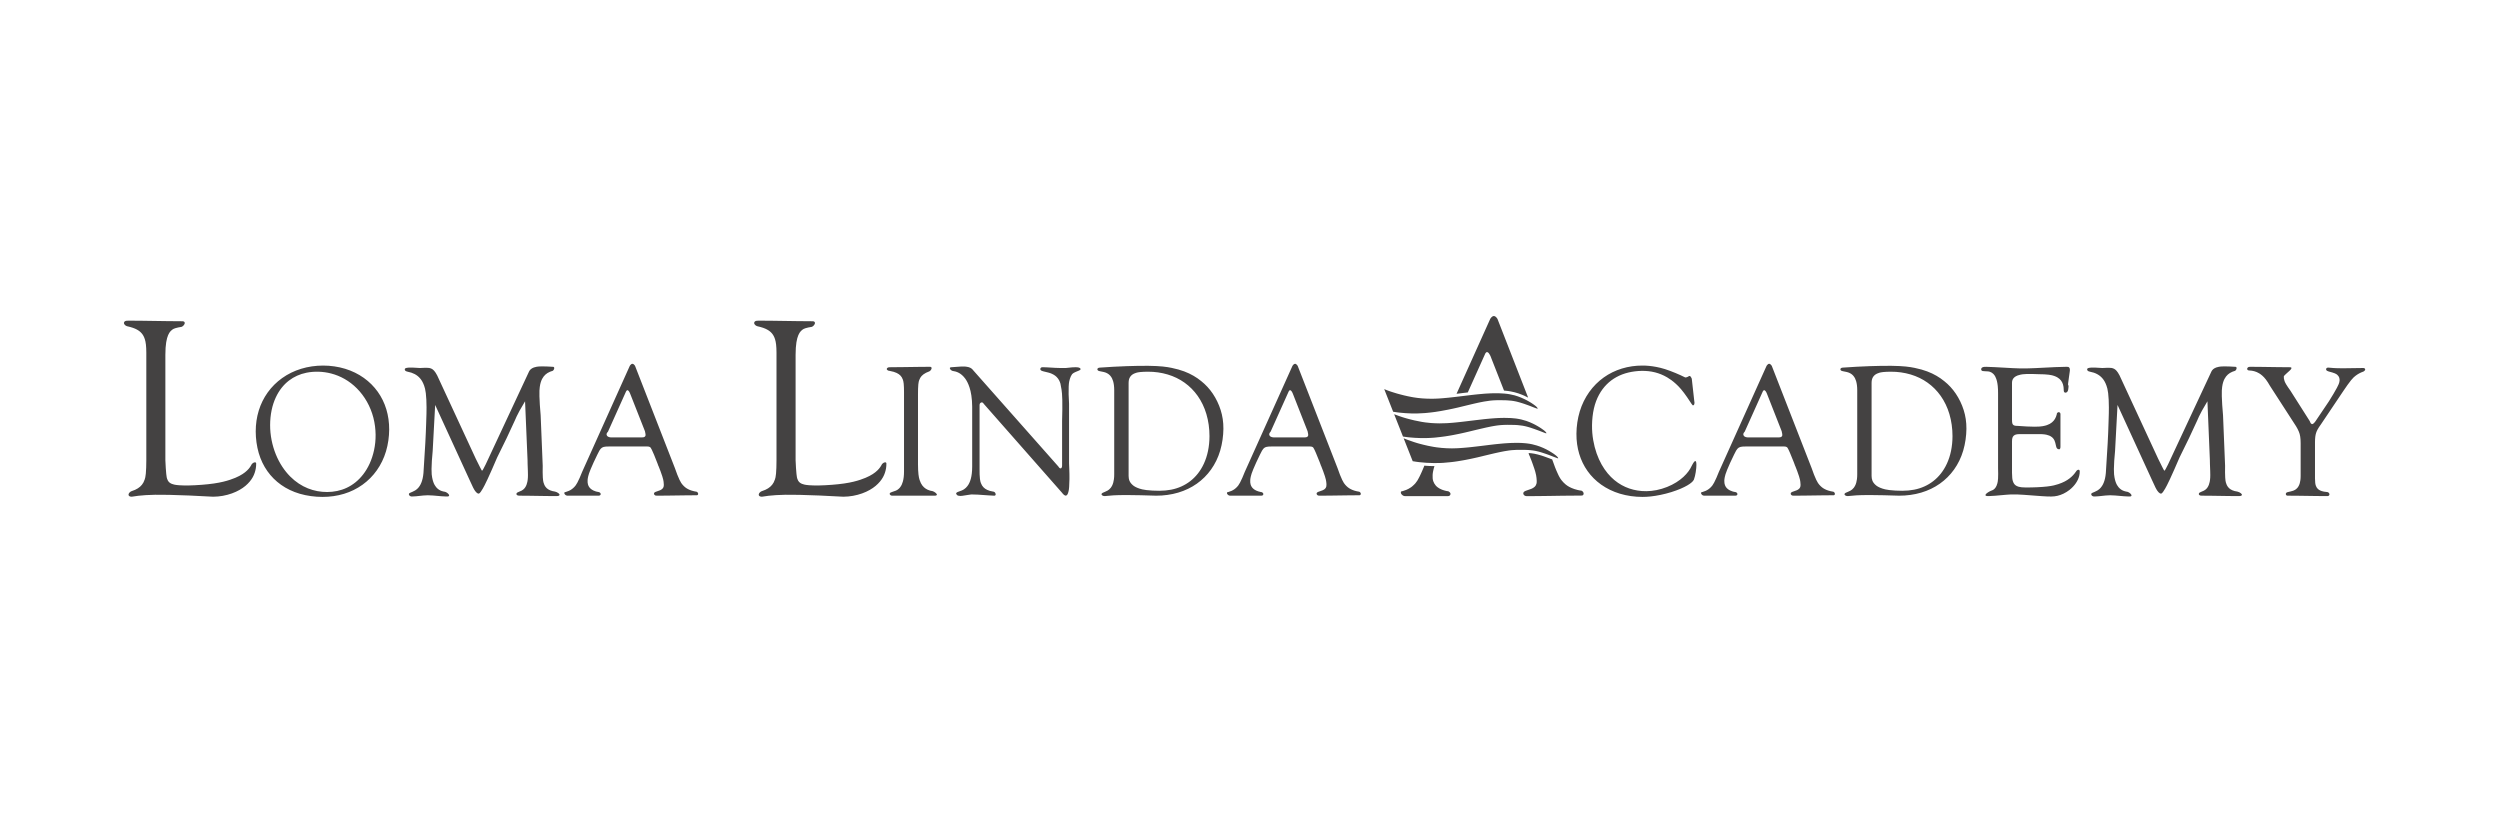 <?xml version="1.0" encoding="UTF-8" standalone="no"?>
<!DOCTYPE svg PUBLIC "-//W3C//DTD SVG 1.1//EN" "http://www.w3.org/Graphics/SVG/1.1/DTD/svg11.dtd">
<svg width="100%" height="100%" viewBox="0 0 205 67" version="1.1" xmlns="http://www.w3.org/2000/svg" xmlns:xlink="http://www.w3.org/1999/xlink" xml:space="preserve" xmlns:serif="http://www.serif.com/" style="fill-rule:evenodd;clip-rule:evenodd;stroke-linejoin:round;stroke-miterlimit:2;">
    <g transform="matrix(0.334,0,0,0.334,10.162,25.717)">
        <path d="M319.744,36.622C320.377,36.666 321.007,36.689 321.63,36.693C322.252,36.696 322.869,36.678 323.236,36.666C323.603,36.654 323.721,36.647 323.854,36.639C324.266,36.614 324.952,36.551 325.551,36.486C325.741,36.466 325.923,36.445 326.098,36.426C326.272,36.405 326.438,36.386 326.642,36.358C326.846,36.331 327.09,36.295 327.307,36.262C327.524,36.228 327.715,36.198 327.893,36.168C328.277,36.103 328.545,36.058 328.858,36.003C329.024,35.975 329.213,35.94 329.473,35.89C329.732,35.839 330.061,35.773 330.279,35.729C330.497,35.685 330.604,35.663 330.731,35.636C330.858,35.608 331.006,35.578 331.272,35.519C331.538,35.462 331.92,35.378 332.243,35.304C332.565,35.23 332.827,35.167 333.014,35.121C333.202,35.075 333.316,35.047 333.435,35.018C333.554,34.988 333.677,34.956 333.862,34.913C334.044,34.868 334.288,34.81 334.649,34.724C335.011,34.638 335.491,34.522 335.808,34.446C336.125,34.37 336.28,34.334 336.538,34.276C336.796,34.218 337.159,34.138 337.436,34.079C337.711,34.019 337.903,33.98 338.063,33.947C338.385,33.883 338.637,33.833 338.932,33.777C339.305,33.705 339.709,33.649 340.071,33.596C340.155,33.584 340.244,33.573 340.379,33.558C340.514,33.543 340.697,33.525 340.848,33.512C341.305,33.47 341.6,33.458 341.979,33.448C342.411,33.438 342.913,33.438 343.4,33.448C343.575,33.448 343.75,33.45 343.91,33.452C344.069,33.455 344.213,33.458 344.342,33.463C344.47,33.467 344.583,33.472 344.745,33.482C344.907,33.492 345.118,33.506 345.31,33.524C345.501,33.541 345.673,33.56 345.86,33.587C346.047,33.613 346.247,33.647 346.37,33.667C346.491,33.688 346.533,33.697 346.583,33.707C346.634,33.718 346.693,33.73 346.815,33.758C346.938,33.786 347.123,33.83 347.308,33.873C347.493,33.925 347.678,33.976 347.813,34.016C347.948,34.055 348.033,34.081 348.11,34.106C348.188,34.131 348.259,34.154 348.43,34.21C348.6,34.267 348.87,34.357 349.047,34.417C349.397,34.536 349.432,34.551 349.592,34.608C349.667,34.636 349.758,34.669 349.854,34.704C350.038,34.771 350.323,34.881 350.6,34.99C350.739,35.045 350.858,35.093 350.971,35.138C351.178,35.218 351.357,35.285 351.52,35.342C351.635,35.386 351.752,35.43 351.821,35.455C351.934,35.497 351.929,35.494 351.965,35.504C351.995,35.513 352.022,35.521 352.04,35.525C352.102,35.532 352.107,35.541 352.127,35.462C352.12,35.421 352.075,35.348 352.033,35.288C351.995,35.235 351.878,35.101 351.793,35.018C351.7,34.934 351.61,34.855 351.536,34.796C351.469,34.741 351.237,34.559 351.064,34.441C351.012,34.405 350.962,34.372 350.86,34.305C350.758,34.238 350.602,34.138 350.424,34.028C350.247,33.918 350.047,33.798 349.854,33.685C349.66,33.573 349.473,33.467 349.241,33.347C348.772,33.104 348.175,32.833 347.639,32.637C347.37,32.538 347.101,32.449 346.88,32.38C346.43,32.24 346.127,32.164 345.748,32.079C345.555,32.036 345.354,31.996 345.152,31.96C344.963,31.933 344.774,31.906 344.645,31.889C344.514,31.871 344.444,31.862 344.383,31.856C344.322,31.849 344.271,31.843 344.161,31.833C344.049,31.823 343.878,31.808 343.745,31.797C343.455,31.773 343.345,31.767 343.157,31.756C342.935,31.745 342.665,31.735 342.401,31.731C341.925,31.723 341.499,31.728 341.049,31.74C340.879,31.745 340.697,31.751 340.559,31.756C340.422,31.761 340.331,31.765 340.223,31.771C340.114,31.776 339.989,31.782 339.752,31.797C339.517,31.811 339.17,31.834 338.95,31.85C338.73,31.866 338.636,31.874 338.519,31.886C338.401,31.897 338.26,31.91 338.022,31.933C337.784,31.956 337.448,31.988 337.239,32.009C337.028,32.029 336.945,32.038 336.846,32.048C336.747,32.058 336.632,32.07 336.36,32.102C336.088,32.132 335.659,32.182 335.163,32.242C334.667,32.303 334.106,32.374 333.67,32.429C332.764,32.542 332.452,32.575 331.925,32.636C331.651,32.668 331.312,32.708 330.993,32.744C330.672,32.78 330.374,32.811 330.092,32.838C329.811,32.866 329.549,32.889 329.3,32.91C329.053,32.932 328.819,32.95 328.606,32.966C328.392,32.982 328.198,32.997 328.012,33.009C327.828,33.022 327.651,33.033 327.516,33.04C327.382,33.048 327.29,33.051 327.187,33.054C327.084,33.058 326.971,33.061 326.78,33.066C326.587,33.071 326.317,33.078 326.045,33.084C325.196,33.084 324.352,33.046 323.506,32.967C323.082,32.927 322.655,32.876 322.344,32.836C322.034,32.794 321.839,32.764 321.674,32.737C321.368,32.686 321.149,32.646 320.913,32.598C320.647,32.549 320.381,32.496 320.088,32.433C319.795,32.37 319.475,32.297 319.133,32.213C318.792,32.13 318.43,32.036 318.19,31.972C317.95,31.909 317.831,31.875 317.702,31.837C317.573,31.8 317.432,31.758 317.262,31.706C317.091,31.653 316.891,31.589 316.655,31.513C316.161,31.355 315.586,31.161 315.042,30.95C314.76,30.841 314.469,30.725 314.18,30.603L316.407,36.233C316.725,36.287 317.042,36.336 317.36,36.382C317.518,36.405 317.676,36.428 318.075,36.471C318.472,36.515 319.11,36.579 319.744,36.622ZM316.887,30.491C317.362,30.523 317.831,30.543 318.297,30.552C318.762,30.561 319.225,30.558 319.533,30.555C319.84,30.551 319.993,30.546 320.149,30.54C320.304,30.534 320.463,30.528 320.628,30.52C320.959,30.504 321.247,30.487 321.516,30.465C321.653,30.454 321.805,30.441 322.001,30.422C322.379,30.384 322.831,30.334 323.198,30.288C323.375,30.266 323.561,30.243 323.753,30.218C323.946,30.192 324.146,30.167 324.377,30.133C324.608,30.099 324.872,30.057 325.102,30.019C325.333,29.981 325.53,29.948 325.713,29.917C325.898,29.885 326.069,29.856 326.313,29.809C326.556,29.762 326.874,29.699 327.133,29.646C327.392,29.594 327.594,29.553 327.77,29.517C327.946,29.481 328.094,29.451 328.354,29.394C328.612,29.337 328.981,29.253 329.223,29.198C329.7,29.088 329.755,29.074 329.983,29.019C330.09,28.994 330.215,28.964 330.452,28.907C330.688,28.849 331.036,28.764 331.288,28.703C331.539,28.642 331.693,28.605 332.03,28.525C332.368,28.445 332.887,28.323 333.243,28.24C333.981,28.067 334.064,28.049 334.417,27.97C334.757,27.895 335.232,27.793 335.625,27.717C335.812,27.681 335.991,27.647 336.231,27.606C336.47,27.565 336.77,27.516 337.026,27.479C337.284,27.442 337.497,27.416 337.716,27.395C337.936,27.374 338.163,27.358 338.315,27.348C338.467,27.338 338.545,27.334 338.637,27.331C338.728,27.326 338.833,27.322 338.991,27.317C339.149,27.313 339.36,27.307 339.573,27.303C339.679,27.303 339.786,27.303 339.918,27.304C340.194,27.306 340.657,27.313 341.095,27.323C341.327,27.328 341.542,27.334 341.693,27.339C341.963,27.35 342.063,27.359 342.215,27.373C342.625,27.406 343.016,27.45 343.379,27.515C343.551,27.545 343.724,27.581 343.838,27.605C343.954,27.628 344.012,27.642 344.081,27.658C344.149,27.674 344.227,27.693 344.352,27.725C344.476,27.757 344.647,27.803 344.817,27.85C345.031,27.914 345.243,27.979 345.395,28.027C345.67,28.116 345.776,28.155 345.942,28.214C346.04,28.247 346.138,28.28 346.255,28.321C346.506,28.408 346.854,28.531 347.196,28.66C347.379,28.728 347.561,28.799 347.682,28.845C347.895,28.927 347.942,28.944 348.047,28.983C348.235,29.058 348.423,29.131 348.544,29.178C348.753,29.259 348.778,29.268 348.86,29.298C348.989,29.341 349.09,29.392 349.211,29.389C349.238,29.337 349.23,29.287 349.209,29.246C349.2,29.211 349.077,29.08 348.994,28.98C348.968,28.944 348.78,28.77 348.683,28.69C348.495,28.534 348.178,28.308 347.896,28.126C347.824,28.079 347.753,28.035 347.61,27.946C347.466,27.857 347.25,27.724 347.046,27.605C346.844,27.486 346.655,27.381 346.485,27.29C346.315,27.199 346.165,27.122 345.938,27.015C345.5,26.805 344.847,26.519 344.313,26.344C343.872,26.195 343.473,26.087 343.064,25.989C342.889,25.948 342.702,25.909 342.495,25.871C342.288,25.833 342.059,25.797 341.911,25.775C341.761,25.754 341.692,25.746 341.612,25.736C341.398,25.711 340.88,25.659 340.524,25.636C339.997,25.602 339.409,25.591 338.87,25.595C338.547,25.597 338.249,25.604 337.954,25.614C337.801,25.619 337.637,25.625 337.452,25.632C337.266,25.64 337.057,25.65 336.764,25.668C336.471,25.688 336.092,25.715 335.84,25.735C335.589,25.754 335.463,25.766 335.356,25.776C335.248,25.786 335.158,25.795 334.991,25.811C334.823,25.827 334.579,25.849 334.376,25.868C334.174,25.888 334.017,25.905 333.875,25.92C333.735,25.936 333.612,25.951 333.498,25.965C333.383,25.979 333.28,25.991 333.054,26.018C332.829,26.044 332.481,26.084 332.202,26.116C331.924,26.149 331.713,26.174 331.208,26.235C330.704,26.295 329.906,26.392 329.375,26.456C328.844,26.519 328.582,26.549 328.367,26.574C328.151,26.598 327.985,26.617 327.732,26.643C327.479,26.67 327.139,26.706 326.845,26.735C326.551,26.764 326.301,26.787 326.066,26.806C325.831,26.826 325.609,26.842 325.446,26.853C325.283,26.865 325.178,26.871 325.063,26.878C324.949,26.885 324.825,26.892 324.618,26.902C324.186,26.925 323.5,26.953 322.93,26.945C322.228,26.942 321.516,26.899 320.858,26.856C320.518,26.833 319.971,26.772 319.538,26.713C319.399,26.694 319.256,26.674 319.112,26.652C318.968,26.631 318.821,26.609 318.596,26.57C318.125,26.49 317.424,26.355 316.818,26.214C316.504,26.142 316.192,26.065 315.95,26.003C315.706,25.943 315.53,25.897 315.362,25.852C315.194,25.808 315.033,25.764 314.879,25.721C314.726,25.678 314.58,25.636 314.403,25.582C314.227,25.529 314.022,25.465 313.852,25.411C313.538,25.31 313.329,25.239 313.096,25.156C312.681,25.018 312.262,24.865 311.852,24.701L314.018,30.178C314.292,30.219 314.566,30.259 314.76,30.286C314.956,30.313 315.071,30.327 315.174,30.339C315.276,30.352 315.366,30.362 315.65,30.389C315.934,30.416 316.413,30.46 316.887,30.491ZM314.641,24.438C315.144,24.475 315.61,24.496 316.052,24.506C316.495,24.517 316.912,24.518 317.329,24.508C317.452,24.508 317.577,24.507 317.713,24.504C318.135,24.496 318.752,24.464 319.336,24.419C319.514,24.405 319.678,24.391 319.838,24.374C320.171,24.341 320.422,24.314 320.692,24.286C320.833,24.27 320.995,24.252 321.213,24.225C321.432,24.198 321.709,24.162 321.958,24.127C322.433,24.058 322.834,23.989 323.26,23.92C323.948,23.811 324.493,23.701 325.13,23.571C325.37,23.522 325.622,23.468 325.798,23.431C325.975,23.393 326.077,23.373 326.198,23.348C326.317,23.322 326.455,23.293 326.688,23.241C326.92,23.188 327.248,23.115 327.575,23.04C327.649,23.022 327.723,23.003 327.814,22.981C327.904,22.959 328.01,22.933 328.222,22.882C328.434,22.83 328.754,22.753 329.206,22.643C329.659,22.534 330.243,22.393 330.646,22.295C331.049,22.199 331.27,22.147 331.452,22.105C331.825,22.018 332.095,21.957 332.438,21.883C332.613,21.846 332.792,21.808 333.036,21.759C333.281,21.71 333.591,21.649 333.887,21.595C334.474,21.49 334.95,21.415 335.424,21.365C335.662,21.339 335.917,21.317 336.14,21.301C336.364,21.286 336.557,21.276 336.707,21.271C336.856,21.265 336.96,21.263 337.059,21.261C337.159,21.259 337.252,21.258 337.452,21.258C337.653,21.258 337.959,21.259 338.172,21.26C338.575,21.262 338.68,21.265 338.885,21.269C338.981,21.271 339.087,21.274 339.198,21.277C339.308,21.281 339.422,21.286 339.561,21.292C339.832,21.304 340.245,21.332 340.627,21.377C340.817,21.399 340.989,21.424 341.17,21.455C341.35,21.486 341.54,21.523 341.66,21.548C341.78,21.572 341.829,21.584 341.887,21.597C341.945,21.611 342.01,21.626 342.137,21.66C342.264,21.693 342.453,21.743 342.64,21.795C342.86,21.861 343.08,21.928 343.233,21.975C343.512,22.062 343.612,22.095 343.774,22.149C344.06,22.251 344.346,22.353 344.531,22.419C344.715,22.486 344.797,22.516 344.866,22.541C345.006,22.592 345.098,22.626 345.219,22.672C345.282,22.696 345.346,22.721 345.461,22.766C345.575,22.81 345.738,22.874 345.84,22.915C345.944,22.956 345.987,22.973 346.04,22.993C346.093,23.014 346.156,23.037 346.269,23.08C346.382,23.122 346.547,23.183 346.645,23.219C346.831,23.287 346.827,23.285 346.904,23.311C346.956,23.328 347.011,23.351 347.065,23.344C347.092,23.292 347.083,23.241 347.063,23.197C347.053,23.166 346.971,23.061 346.883,22.959C346.784,22.859 346.694,22.773 346.62,22.706C346.471,22.584 346.326,22.474 346.184,22.372C346.049,22.279 345.915,22.187 345.821,22.123C345.651,22.008 345.592,21.97 345.496,21.906C345.29,21.778 345.083,21.655 344.881,21.539C344.682,21.426 344.489,21.32 344.311,21.227C344.133,21.134 343.969,21.052 343.756,20.951C343.543,20.85 343.28,20.73 343.012,20.618C342.745,20.506 342.472,20.402 342.194,20.307C341.916,20.21 341.631,20.123 341.396,20.058C340.919,19.927 340.602,19.866 340.204,19.794C340.002,19.76 339.792,19.728 339.631,19.706C339.321,19.664 339.15,19.649 338.924,19.63C338.403,19.594 337.965,19.557 337.446,19.547C337.191,19.547 336.936,19.548 336.75,19.549C336.565,19.55 336.449,19.551 336.346,19.552C336.122,19.555 335.981,19.559 335.803,19.564C335.709,19.567 335.6,19.571 335.372,19.581C335.144,19.592 334.796,19.609 334.577,19.622C334.358,19.634 334.268,19.641 334.159,19.649C334.049,19.658 333.922,19.668 333.668,19.69C333.417,19.712 333.037,19.746 332.801,19.767C332.566,19.789 332.474,19.797 332.364,19.808C332.253,19.819 332.124,19.832 331.868,19.859C331.612,19.887 331.228,19.928 330.782,19.98C330.336,20.033 329.829,20.096 329.44,20.144C328.644,20.242 328.385,20.271 327.945,20.324C327.719,20.351 327.437,20.385 327.127,20.422C326.817,20.459 326.477,20.498 326.117,20.539C325.756,20.579 325.375,20.622 325.071,20.652C324.466,20.714 324.118,20.741 323.661,20.779C323.434,20.798 323.197,20.817 322.978,20.831C322.758,20.845 322.559,20.855 322.377,20.862C322.196,20.87 322.032,20.876 321.878,20.882C321.725,20.888 321.583,20.893 321.273,20.894C320.963,20.896 320.489,20.896 320.04,20.883C319.59,20.871 319.168,20.847 318.758,20.814C318.348,20.782 317.949,20.74 317.628,20.7C317.307,20.66 317.063,20.623 316.888,20.595C316.713,20.568 316.608,20.55 316.511,20.535C316.416,20.519 316.331,20.505 316.108,20.462C315.887,20.421 315.528,20.351 315.192,20.281C314.854,20.21 314.54,20.138 314.247,20.066C313.802,19.959 313.403,19.849 313.019,19.749C312.879,19.711 312.728,19.669 312.553,19.618C312.377,19.567 312.18,19.506 311.979,19.445C311.777,19.383 311.572,19.319 311.402,19.265C311.232,19.211 311.098,19.166 310.977,19.126C310.737,19.044 310.577,18.986 310.4,18.921C310.311,18.888 310.21,18.85 310.043,18.785C309.877,18.72 309.643,18.628 309.412,18.535L311.608,24.093C311.905,24.137 312.202,24.18 312.402,24.208C312.603,24.236 312.708,24.251 312.801,24.263C312.893,24.276 312.975,24.287 313.286,24.319C313.596,24.35 314.137,24.402 314.641,24.438ZM320.25,37.393C320.157,37.388 320.05,37.382 319.885,37.371C319.72,37.359 319.497,37.343 319.272,37.326C319.129,37.681 318.978,38.043 318.819,38.411C318.739,38.596 318.657,38.782 318.563,38.991C318.469,39.201 318.362,39.434 318.28,39.607C318.198,39.781 318.142,39.894 318.094,39.989C317.991,40.19 317.907,40.35 317.813,40.523C317.717,40.702 317.627,40.861 317.532,41.021C317.374,41.268 317.215,41.487 317.034,41.691C316.947,41.788 316.851,41.888 316.727,42.007C316.604,42.125 316.454,42.263 316.33,42.371C316.206,42.478 316.108,42.555 316.02,42.619C315.564,42.948 315.22,43.093 314.836,43.268C314.551,43.389 314.252,43.493 313.958,43.573C313.794,43.577 313.619,43.583 313.512,43.775C313.442,44.044 313.542,44.297 313.928,44.606C314.116,44.744 314.309,44.809 314.504,44.809L325.064,44.809C325.145,44.799 325.225,44.784 325.284,44.768C325.414,44.728 325.475,44.693 325.567,44.597C325.733,44.379 325.725,44.127 325.551,43.91C325.358,43.68 325.185,43.618 325.025,43.588C324.967,43.579 324.899,43.573 324.831,43.573C324.72,43.55 324.609,43.525 324.532,43.508C324.344,43.465 324.27,43.444 324.17,43.414C324.087,43.389 323.918,43.335 323.749,43.279C323.668,43.249 323.589,43.219 323.53,43.194C323.365,43.125 323.281,43.076 323.164,43.024C323.077,42.984 322.999,42.942 322.917,42.895C322.78,42.812 322.647,42.724 322.54,42.643C322.342,42.497 322.209,42.368 322.057,42.196C321.926,42.043 321.809,41.879 321.711,41.708C321.612,41.537 321.531,41.36 321.461,41.164C321.393,40.969 321.335,40.754 321.308,40.443C321.266,39.963 321.289,39.287 321.42,38.685C321.502,38.268 321.614,37.848 321.753,37.437C321.502,37.434 321.251,37.429 321.077,37.425C320.752,37.418 320.664,37.414 320.5,37.407C320.426,37.403 320.344,37.399 320.25,37.393ZM348.465,34.994C348.262,34.924 348.129,34.881 347.956,34.825C347.739,34.765 347.522,34.704 347.37,34.662C347.218,34.62 347.131,34.596 347.045,34.572C346.77,34.501 346.493,34.439 346.233,34.391C345.729,34.297 345.283,34.247 344.838,34.228C344.858,34.281 344.877,34.334 344.901,34.396C344.924,34.458 344.952,34.529 344.999,34.651C345.045,34.773 345.114,34.946 345.165,35.076C345.216,35.206 345.25,35.295 345.309,35.445C345.368,35.595 345.452,35.807 345.508,35.949C345.563,36.09 345.59,36.161 345.633,36.278C345.677,36.395 345.737,36.558 345.786,36.695C345.835,36.832 345.875,36.943 345.909,37.041C345.944,37.138 345.973,37.222 346.016,37.349C346.061,37.476 346.12,37.645 346.163,37.767C346.233,37.97 346.261,38.052 346.295,38.156C346.313,38.215 346.331,38.273 346.358,38.36C346.384,38.448 346.421,38.563 346.445,38.639C346.468,38.714 346.479,38.749 346.506,38.849C346.559,39.043 346.655,39.401 346.702,39.662C346.782,40.104 346.833,40.541 346.847,40.934C346.851,41.015 346.854,41.099 346.852,41.219C346.852,41.4 346.84,41.599 346.792,41.751C346.715,42.038 346.594,42.28 346.316,42.54C346.11,42.726 345.805,42.907 345.591,42.989C345.56,43.002 345.52,43.018 345.417,43.056C345.299,43.099 345.086,43.17 344.913,43.234C344.838,43.26 344.629,43.337 344.487,43.382C344.407,43.409 344.296,43.45 344.19,43.492C343.979,43.564 343.877,43.605 343.676,43.799C343.545,43.954 343.547,44.077 343.557,44.21C343.579,44.345 343.639,44.464 343.785,44.606C343.944,44.731 344.112,44.78 344.233,44.797C344.263,44.799 344.315,44.797 344.35,44.803C344.367,44.804 344.387,44.806 344.463,44.807C344.539,44.808 344.667,44.809 344.858,44.809C345.047,44.809 345.298,44.808 345.502,44.807C345.707,44.806 345.864,44.805 346.014,44.803C346.164,44.801 346.305,44.799 346.438,44.799C346.572,44.798 346.696,44.798 346.874,44.796C347.053,44.795 347.286,44.792 347.692,44.788C348.1,44.783 348.68,44.775 349.104,44.77C349.528,44.765 349.792,44.762 350.343,44.753C350.895,44.745 351.735,44.729 352.522,44.719C353.309,44.707 354.044,44.701 354.54,44.696C355.036,44.692 355.29,44.689 355.479,44.688C355.668,44.687 355.792,44.687 355.94,44.686C356.234,44.684 356.557,44.679 356.832,44.678C356.969,44.677 357.116,44.677 357.257,44.676C357.399,44.676 357.539,44.676 357.625,44.675C357.768,44.673 357.784,44.671 357.838,44.666C358.04,44.664 358.114,44.671 358.26,44.518C358.44,44.268 358.391,43.983 358.208,43.749C358.022,43.51 357.813,43.434 357.594,43.431C357.575,43.426 357.426,43.407 357.332,43.391C357.159,43.356 356.989,43.317 356.833,43.28C356.547,43.209 356.315,43.143 356.086,43.067C355.636,42.917 355.198,42.729 354.834,42.532C354.471,42.335 354.181,42.129 353.919,41.911C353.55,41.607 353.244,41.265 352.954,40.912C352.874,40.811 352.798,40.711 352.713,40.583C352.618,40.439 352.495,40.245 352.409,40.078C352.381,40.023 352.306,39.881 352.229,39.736C352.2,39.671 352.169,39.607 352.136,39.536C352.104,39.465 352.069,39.388 352.043,39.332C352.018,39.276 352.001,39.243 351.986,39.209C351.924,39.075 351.864,38.94 351.823,38.847C351.747,38.677 351.723,38.624 351.682,38.531C351.665,38.49 351.647,38.448 351.627,38.399C351.606,38.35 351.583,38.292 351.534,38.171C351.485,38.05 351.411,37.866 351.334,37.673C351.094,37.068 350.86,36.432 350.649,35.797C350.542,35.756 350.434,35.716 350.303,35.666C350.172,35.617 350.016,35.559 349.766,35.465C349.516,35.372 349.172,35.245 348.934,35.159C348.698,35.073 348.569,35.029 348.465,34.994ZM341.421,19.31C341.749,19.392 342.063,19.485 342.379,19.593C342.696,19.701 343.013,19.824 343.254,19.921C343.495,20.018 343.66,20.089 343.821,20.162C344.135,20.304 344.442,20.455 344.747,20.62L337.223,1.312C337.056,0.995 336.676,0.589 336.364,0.591C336.141,0.583 335.963,0.663 335.725,0.907C335.646,0.989 335.609,1.036 335.549,1.122C335.514,1.175 335.471,1.243 335.432,1.312L327.17,19.679C327.419,19.649 327.618,19.627 327.808,19.608C327.868,19.6 327.926,19.591 328.065,19.574C328.204,19.556 328.422,19.529 328.575,19.509C328.842,19.475 328.932,19.462 329.092,19.445C329.161,19.438 329.236,19.429 329.377,19.412C329.519,19.395 329.727,19.37 329.934,19.345C331.374,16.143 332.8,12.938 334.252,9.741C334.319,9.625 334.527,9.408 334.663,9.443C334.821,9.445 334.944,9.543 335.099,9.728C335.213,9.873 335.315,10.042 335.396,10.202C335.442,10.29 335.488,10.387 335.54,10.513C335.592,10.639 335.651,10.794 335.706,10.951L338.824,18.889C339.17,18.914 339.512,18.953 339.866,19.002C340.045,19.028 340.231,19.057 340.493,19.107C340.754,19.156 341.094,19.227 341.421,19.31ZM344.942,34.51C344.961,34.593 344.977,34.622 345.01,34.714C345.028,34.778 345.043,34.818 345.071,34.896C344.958,34.757 344.932,34.64 344.928,34.491C344.928,34.497 344.936,34.47 344.942,34.51ZM537.997,30.241C538.042,29.856 538.11,29.573 538.196,29.3C538.283,29.025 538.389,28.761 538.577,28.419C538.766,28.079 539.037,27.66 539.333,27.262L544.881,19.001C545.566,17.982 546.272,16.973 546.786,16.348C547.297,15.724 547.6,15.472 547.892,15.253C548.184,15.034 548.467,14.848 548.768,14.684C549.071,14.52 549.391,14.377 549.721,14.262C549.844,14.218 549.961,14.164 550.098,14.021C550.245,13.847 550.336,13.648 550.139,13.461C550.009,13.366 549.876,13.354 549.721,13.351C547.924,13.395 546.127,13.418 544.918,13.417C543.711,13.417 543.091,13.393 542.561,13.363C542.033,13.332 541.594,13.297 541.156,13.249C541.016,13.257 540.819,13.271 540.69,13.482C540.623,13.627 540.627,13.797 540.774,13.946C540.807,13.978 540.849,14.01 540.911,14.049C540.971,14.088 541.051,14.133 541.282,14.203C541.512,14.272 541.893,14.367 542.18,14.45C542.466,14.533 542.659,14.604 542.807,14.669C542.958,14.733 543.063,14.791 543.153,14.848C543.243,14.904 543.319,14.96 543.385,15.015C543.907,15.481 543.955,15.909 543.97,16.378C543.967,16.517 543.946,16.655 543.89,16.874C543.834,17.094 543.743,17.397 543.321,18.19C542.899,18.983 542.144,20.268 541.348,21.522L538.028,26.453C537.934,26.577 537.835,26.697 537.756,26.784C537.584,26.973 537.479,27.051 537.347,27.102C537.188,27.157 537.052,27.114 536.915,26.947C536.887,26.914 536.86,26.874 536.829,26.824C536.758,26.708 536.682,26.535 536.62,26.361L531.881,18.899C531.462,18.329 531.069,17.738 530.829,17.334C530.588,16.929 530.502,16.71 530.438,16.513C530.307,16.112 530.248,15.774 530.269,15.42C530.286,15.368 530.309,15.333 530.354,15.268C530.385,15.226 530.426,15.174 530.528,15.074C530.629,14.973 530.79,14.824 531.016,14.621C531.243,14.418 531.534,14.161 531.708,13.995C531.883,13.83 531.942,13.757 531.986,13.701C532.098,13.556 532.167,13.446 532.147,13.332C532.133,13.237 531.993,13.188 531.918,13.177C531.889,13.171 531.852,13.166 531.811,13.164C531.77,13.16 531.724,13.159 531.36,13.157C530.997,13.156 530.313,13.154 529.024,13.139C527.736,13.123 525.842,13.093 524.553,13.076C523.263,13.06 522.581,13.056 522.215,13.057C521.849,13.058 521.8,13.062 521.752,13.071C521.633,13.098 521.524,13.13 521.395,13.272C521.263,13.446 521.184,13.649 521.427,13.861C521.544,13.939 521.661,13.956 521.797,13.958C522.62,13.992 523.442,14.186 524.229,14.665C524.485,14.819 524.739,15.004 525.005,15.241C525.272,15.476 525.551,15.763 525.866,16.175C526.18,16.587 526.53,17.125 526.839,17.684L533.29,27.668C533.555,28.101 533.788,28.557 533.956,28.962C534.124,29.368 534.226,29.722 534.297,30.187C534.37,30.651 534.403,31.225 534.403,31.798L534.403,39.857C534.403,40.047 534.397,40.237 534.386,40.416C534.375,40.595 534.358,40.762 534.336,40.918C534.267,41.414 534.154,41.895 533.889,42.373C533.747,42.622 533.583,42.85 533.287,43.088C533.2,43.156 533.106,43.22 532.997,43.283C532.887,43.347 532.764,43.41 532.588,43.474C532.413,43.537 532.185,43.601 531.928,43.661C531.669,43.72 531.381,43.777 531.208,43.826C531.036,43.873 530.979,43.914 530.934,43.95C530.727,44.125 530.737,44.295 530.815,44.503C530.894,44.643 531.02,44.67 531.129,44.688C531.172,44.694 531.223,44.697 531.589,44.699C531.956,44.701 532.637,44.702 533.91,44.717C535.182,44.733 537.045,44.763 538.317,44.779C539.59,44.796 540.272,44.799 540.635,44.798C540.999,44.798 541.045,44.794 541.086,44.788C541.186,44.768 541.27,44.747 541.368,44.647C541.52,44.454 541.516,44.239 541.317,43.993C541.17,43.84 541.012,43.798 540.852,43.796C540.598,43.777 540.344,43.744 540.124,43.704C539.904,43.663 539.716,43.614 539.553,43.56C539.389,43.505 539.25,43.446 539.125,43.382C539.001,43.317 538.892,43.248 538.793,43.173C538.695,43.098 538.608,43.016 538.528,42.925C538.448,42.835 538.375,42.737 538.309,42.622C538.244,42.508 538.184,42.378 538.129,42.219C538.074,42.059 538.022,41.869 537.985,41.572C537.948,41.274 537.926,40.869 537.926,40.465L537.926,31.596C537.926,31.111 537.949,30.626 537.997,30.241ZM512.117,35.929C512.117,36.201 512.12,36.473 512.136,36.963C512.153,37.454 512.182,38.163 512.2,38.648C512.216,39.133 512.221,39.394 512.219,39.629C512.219,39.864 512.213,40.074 512.202,40.27C512.19,40.467 512.174,40.65 512.151,40.822C512.13,40.993 512.104,41.153 512.073,41.303C511.974,41.777 511.829,42.246 511.518,42.7C511.395,42.878 511.25,43.038 511.057,43.2C510.963,43.279 510.858,43.36 510.67,43.454C510.483,43.549 510.214,43.657 510.019,43.739C509.824,43.821 509.702,43.877 509.624,43.924C509.469,44.021 509.454,44.087 509.422,44.166C509.392,44.287 509.38,44.423 509.54,44.549C509.658,44.632 509.758,44.658 509.897,44.681C509.959,44.691 510.032,44.696 510.387,44.699C510.743,44.702 511.38,44.702 512.573,44.717C513.766,44.732 515.513,44.763 516.708,44.779C517.9,44.795 518.538,44.798 518.895,44.798C519.253,44.798 519.333,44.795 519.401,44.79C519.597,44.758 519.807,44.801 519.977,44.55C520.02,44.399 519.917,44.26 519.739,44.107C519.495,43.907 519.168,43.761 518.872,43.694C518.642,43.663 518.414,43.618 518.209,43.563C518.005,43.51 517.825,43.448 517.662,43.378C517.498,43.308 517.351,43.231 517.216,43.147C517.083,43.062 516.961,42.97 516.849,42.868C516.739,42.766 516.637,42.654 516.542,42.528C516.448,42.403 516.36,42.263 516.28,42.098C516.202,41.932 516.129,41.741 516.059,41.497C515.991,41.252 515.922,40.955 515.882,40.254C515.84,39.554 515.827,38.448 515.854,37.346L515.348,24.944C515.185,23.213 515.08,21.477 515.049,20.298C515.018,19.121 515.065,18.502 515.13,18.008C515.198,17.515 515.284,17.145 515.382,16.831C515.481,16.517 515.59,16.257 515.709,16.03C515.827,15.803 515.955,15.607 516.09,15.432C516.226,15.257 516.37,15.102 516.526,14.962C516.682,14.822 516.848,14.697 517.029,14.584C517.426,14.33 517.877,14.171 518.328,14.034C518.549,13.87 518.781,13.499 518.638,13.171C518.575,13.079 518.471,13.058 518.375,13.058C517.334,12.984 516.291,12.948 515.601,12.954C514.913,12.959 514.578,13.005 514.309,13.056C514.042,13.108 513.838,13.165 513.668,13.226C513.499,13.289 513.362,13.354 513.244,13.425C513.125,13.495 513.024,13.568 512.934,13.645C512.744,13.811 512.619,13.982 512.523,14.161L501.841,37.043C501.661,37.393 501.479,37.744 501.362,37.966C501.245,38.187 501.192,38.282 501.154,38.344C501.096,38.437 501.077,38.46 501.024,38.51C500.981,38.542 500.94,38.575 500.907,38.532C500.903,38.528 500.899,38.523 500.888,38.507C500.877,38.491 500.858,38.462 500.814,38.39C500.77,38.317 500.703,38.2 500.465,37.732C500.228,37.265 499.805,36.454 499.421,35.625L489.945,15.173C489.817,14.925 489.676,14.684 489.549,14.491C489.422,14.297 489.309,14.152 489.202,14.031C488.976,13.781 488.789,13.641 488.582,13.535C488.473,13.479 488.357,13.435 488.218,13.395C488.079,13.354 487.917,13.319 487.495,13.308C487.073,13.296 486.391,13.31 485.713,13.351C485.033,13.298 484.351,13.261 483.879,13.247C483.41,13.232 483.149,13.242 482.956,13.254C482.762,13.268 482.635,13.285 482.536,13.302C482.437,13.32 482.366,13.339 482.309,13.357C482.198,13.396 482.132,13.417 482.043,13.507C481.952,13.631 481.985,13.697 482.012,13.834C482.036,13.933 482.135,14.046 482.225,14.096C482.26,14.117 482.303,14.141 482.382,14.169C482.461,14.198 482.579,14.233 482.696,14.262C483.016,14.32 483.333,14.401 483.625,14.499C483.917,14.598 484.184,14.713 484.432,14.846C484.68,14.978 484.91,15.128 485.125,15.299C485.339,15.469 485.54,15.66 485.729,15.878C485.918,16.096 486.095,16.341 486.262,16.634C486.429,16.927 486.584,17.268 486.737,17.694C486.889,18.119 487.037,18.627 487.146,19.531C487.255,20.435 487.327,21.734 487.323,23.03C487.323,23.491 487.319,23.952 487.307,24.52C487.295,25.088 487.278,25.764 487.231,26.995C487.186,28.226 487.139,30.014 487.029,31.798L486.624,38.349C486.616,38.617 486.598,38.885 486.576,39.139C486.553,39.392 486.524,39.63 486.489,39.854C486.454,40.079 486.415,40.29 486.369,40.489C486.323,40.687 486.272,40.874 486.217,41.051C486.032,41.627 485.79,42.197 485.309,42.752C485.209,42.866 485.098,42.975 484.977,43.082C484.854,43.19 484.719,43.296 484.534,43.408C484.347,43.52 484.11,43.637 483.868,43.743C483.625,43.85 483.375,43.946 483.233,44.016C482.979,44.149 483.021,44.207 482.99,44.292C482.983,44.455 483.083,44.669 483.281,44.781C483.36,44.83 483.456,44.866 483.551,44.885C483.6,44.894 483.649,44.9 483.812,44.898C483.975,44.898 484.252,44.89 484.77,44.841C485.286,44.792 486.042,44.703 486.557,44.653C487.074,44.602 487.35,44.592 487.626,44.596C487.954,44.593 488.282,44.603 488.903,44.654C489.525,44.704 490.441,44.793 491.067,44.841C491.693,44.89 492.029,44.896 492.221,44.898C492.414,44.9 492.463,44.898 492.506,44.893C492.628,44.872 492.772,44.882 492.866,44.707C492.915,44.535 492.801,44.372 492.619,44.188C492.329,43.914 491.922,43.699 491.565,43.694C491.377,43.658 491.192,43.605 491.018,43.541C490.557,43.368 490.122,43.122 489.686,42.605C489.559,42.453 489.436,42.278 489.32,42.074C489.204,41.868 489.092,41.632 488.991,41.341C488.888,41.05 488.795,40.705 488.71,40.261C488.624,39.817 488.545,39.274 488.555,38.164C488.567,37.054 488.667,35.377 488.842,33.711L489.449,22.422L497.913,40.87C498.217,41.575 498.543,42.272 498.775,42.721C499.005,43.171 499.141,43.374 499.252,43.527C499.364,43.68 499.45,43.782 499.526,43.861C499.75,44.092 499.945,44.189 500.13,44.19C500.255,44.177 500.313,44.116 500.428,44.004C500.485,43.946 500.554,43.867 500.661,43.719C500.768,43.571 500.911,43.355 501.14,42.959C501.37,42.563 501.684,41.987 502.292,40.686C502.898,39.385 503.799,37.36 504.667,35.321L506.985,30.593L509,26.26C509.135,25.93 509.281,25.604 509.452,25.24C509.624,24.876 509.821,24.472 510.167,23.845C510.514,23.217 511.009,22.364 511.52,21.522L512.117,35.929ZM463.563,16.664C463.624,16.304 463.75,15.963 464.148,15.618C464.237,15.542 464.341,15.469 464.466,15.396C464.592,15.323 464.741,15.251 464.926,15.182C465.112,15.113 465.336,15.047 465.635,14.983C465.934,14.918 466.305,14.854 467.061,14.829C467.816,14.803 468.956,14.814 470.09,14.87C471.006,14.868 471.924,14.921 472.571,15.001C473.217,15.082 473.592,15.19 473.899,15.299C474.206,15.408 474.444,15.518 474.649,15.635C474.854,15.752 475.026,15.876 475.174,16.006C475.325,16.137 475.452,16.273 475.563,16.416C475.674,16.56 475.769,16.712 475.852,16.874C475.934,17.036 476.003,17.207 476.06,17.395C476.18,17.785 476.237,18.241 476.237,18.697C476.237,18.804 476.245,18.912 476.254,18.988C476.286,19.156 476.305,19.227 476.422,19.336C476.577,19.438 476.676,19.415 476.848,19.374C476.967,19.344 477.118,19.214 477.181,19.095C477.206,19.053 477.231,19.002 477.256,18.938C477.282,18.873 477.308,18.794 477.332,18.679C477.355,18.562 477.375,18.408 477.397,18.186C477.417,17.966 477.438,17.678 477.452,17.391C477.434,17.441 477.417,17.491 477.401,17.53C477.364,17.613 477.364,17.67 477.302,17.693C477.28,17.649 477.289,17.641 477.285,17.59C477.284,17.564 477.285,17.531 477.289,17.461C477.292,17.391 477.299,17.283 477.333,17.008C477.367,16.733 477.426,16.29 477.5,15.762C477.575,15.233 477.663,14.619 477.708,14.287C477.754,13.955 477.756,13.906 477.754,13.857C477.75,13.654 477.74,13.431 477.571,13.228C477.472,13.122 477.381,13.09 477.28,13.069C477.238,13.061 477.192,13.057 476.79,13.059C476.386,13.061 475.625,13.07 474.204,13.133C472.783,13.196 470.701,13.312 469.284,13.376C467.868,13.441 467.116,13.453 466.399,13.454C465.682,13.455 465,13.447 463.729,13.385C462.458,13.323 460.598,13.209 459.375,13.144C458.155,13.079 457.571,13.063 457.225,13.06C456.877,13.057 456.766,13.065 456.674,13.079C456.582,13.092 456.509,13.109 456.449,13.127C456.29,13.181 456.137,13.234 456.026,13.434C455.961,13.599 455.906,13.822 456.141,14.019C456.182,14.047 456.235,14.074 456.329,14.094C456.421,14.114 456.555,14.127 456.805,14.139C457.054,14.15 457.419,14.16 457.669,14.186C457.918,14.213 458.053,14.258 458.172,14.304C458.469,14.414 458.717,14.555 458.982,14.824C459.371,15.236 459.549,15.656 459.698,16.082C459.747,16.226 459.792,16.382 459.834,16.552C459.876,16.721 459.915,16.904 459.95,17.104C459.983,17.304 460.014,17.522 460.04,17.759C460.098,18.313 460.122,18.965 460.118,19.608L460.118,37.944C460.156,38.895 460.152,39.851 460.116,40.482C460.08,41.112 460.012,41.417 459.946,41.664C459.877,41.912 459.812,42.102 459.741,42.264C459.67,42.425 459.594,42.559 459.516,42.675C459.437,42.791 459.356,42.889 459.272,42.976C458.981,43.268 458.699,43.402 458.397,43.492C458.19,43.563 457.917,43.707 457.649,43.881C457.526,43.961 457.427,44.036 457.35,44.1C457.274,44.163 457.219,44.215 457.178,44.26C457.053,44.398 456.983,44.517 457.043,44.629C457.169,44.779 457.334,44.771 457.5,44.792C457.559,44.796 457.627,44.799 457.872,44.795C458.116,44.791 458.534,44.779 459.343,44.714C460.152,44.649 461.352,44.53 462.184,44.464C463.016,44.398 463.48,44.385 463.944,44.393C464.604,44.387 465.262,44.404 466.496,44.488C467.728,44.571 469.534,44.721 470.768,44.807C472,44.893 472.661,44.916 473.217,44.902C473.774,44.889 474.227,44.84 474.708,44.727C475.188,44.613 475.696,44.436 476.198,44.192C476.7,43.949 477.196,43.639 477.643,43.29C478.966,42.252 479.755,41.001 480.043,39.822C480.139,39.424 480.186,39.054 480.17,38.663C480.164,38.556 480.105,38.382 479.97,38.344C479.792,38.298 479.614,38.359 479.394,38.571C479.336,38.633 479.293,38.693 479.264,38.754C479.052,39.072 478.815,39.373 478.547,39.659C478.28,39.944 477.985,40.214 477.647,40.472C477.311,40.729 476.934,40.974 476.491,41.204C476.048,41.434 475.54,41.647 474.909,41.86C474.278,42.074 473.524,42.285 472.163,42.44C470.802,42.595 468.834,42.694 466.872,42.682C466.512,42.683 466.154,42.664 465.868,42.632C465.581,42.601 465.367,42.557 465.186,42.507C465.005,42.456 464.858,42.399 464.731,42.338C464.604,42.276 464.496,42.208 464.399,42.133C464.301,42.058 464.216,41.975 464.137,41.882C464.06,41.788 463.989,41.684 463.924,41.56C463.858,41.435 463.799,41.291 463.745,41.108C463.688,40.925 463.637,40.703 463.6,40.354C463.563,40.006 463.54,39.531 463.54,39.058L463.54,31.393C463.54,31.214 463.549,31.034 463.565,30.889C463.583,30.744 463.606,30.633 463.631,30.539C463.698,30.32 463.764,30.16 463.956,29.974C464.178,29.778 464.345,29.727 464.575,29.665C464.676,29.641 464.794,29.62 464.944,29.605C465.092,29.589 465.274,29.581 465.454,29.581L470.394,29.581C470.605,29.581 470.816,29.587 471.012,29.6C471.208,29.612 471.39,29.631 471.559,29.654C471.727,29.678 471.883,29.706 472.027,29.739C472.475,29.846 472.905,29.988 473.334,30.325C473.417,30.39 473.492,30.46 473.565,30.538C473.637,30.616 473.708,30.703 473.776,30.801C473.842,30.899 473.907,31.009 473.97,31.144C474.034,31.28 474.098,31.44 474.167,31.712C474.237,31.984 474.313,32.368 474.374,32.602C474.435,32.837 474.481,32.923 474.526,32.99C474.743,33.306 474.913,33.29 475.133,33.307C475.233,33.317 475.334,33.195 475.364,33.114C475.416,32.992 475.435,32.859 475.436,32.709L475.436,24.64C475.442,24.516 475.375,24.318 475.194,24.243C475.024,24.184 474.827,24.143 474.61,24.42C474.545,24.523 474.526,24.628 474.526,24.741C474.476,24.944 474.413,25.143 474.338,25.33C474.264,25.516 474.178,25.689 474.082,25.852C473.985,26.014 473.875,26.164 473.754,26.307C473.631,26.449 473.497,26.581 473.343,26.707C473.19,26.833 473.018,26.951 472.818,27.063C472.618,27.174 472.389,27.28 472.114,27.375C471.838,27.47 471.514,27.556 471.09,27.63C470.666,27.704 470.139,27.765 469.098,27.762C468.055,27.759 466.499,27.691 464.948,27.566C464.78,27.566 464.612,27.558 464.483,27.545C464.352,27.531 464.262,27.512 464.188,27.492C464.022,27.441 463.911,27.398 463.774,27.243C463.692,27.138 463.658,27.053 463.621,26.931C463.599,26.856 463.579,26.765 463.563,26.617C463.548,26.468 463.54,26.263 463.54,26.057L463.54,16.986C463.54,16.876 463.547,16.768 463.563,16.664ZM429.092,16.539C429.155,16.087 429.282,15.653 429.686,15.224C429.77,15.137 429.866,15.054 429.976,14.974C430.087,14.894 430.213,14.817 430.366,14.744C430.518,14.67 430.696,14.601 430.922,14.532C431.148,14.463 431.422,14.394 431.911,14.344C432.399,14.293 433.102,14.26 433.803,14.262C435.469,14.251 437.141,14.488 438.667,14.944C440.194,15.399 441.577,16.074 442.811,16.953C444.045,17.832 445.129,18.917 446.038,20.204C446.946,21.491 447.676,22.982 448.173,24.664C448.67,26.346 448.936,28.219 448.93,30.087C448.93,31.336 448.803,32.585 448.566,33.729C448.329,34.872 447.981,35.908 447.555,36.832C447.129,37.756 446.626,38.567 446.065,39.279C445.502,39.99 444.881,40.601 444.208,41.122C443.536,41.644 442.811,42.078 442.034,42.427C441.255,42.778 440.424,43.044 439.532,43.221C438.639,43.398 437.685,43.486 436.6,43.493C435.516,43.499 434.299,43.425 433.449,43.321C432.598,43.217 432.112,43.083 431.721,42.954C431.331,42.823 431.036,42.697 430.788,42.568C430.54,42.439 430.339,42.306 430.168,42.172C429.219,41.384 429.09,40.654 429.065,39.857L429.065,16.986C429.065,16.833 429.075,16.681 429.092,16.539ZM425.542,39.462C425.542,39.674 425.536,39.885 425.524,40.084C425.512,40.283 425.495,40.47 425.471,40.646C425.396,41.21 425.269,41.768 424.982,42.312C424.822,42.609 424.618,42.9 424.288,43.177C424.184,43.264 424.068,43.352 423.899,43.448C423.729,43.543 423.504,43.647 423.282,43.743C423.057,43.838 422.833,43.927 422.7,43.995C422.458,44.123 422.477,44.183 422.432,44.268C422.354,44.395 422.504,44.59 422.657,44.668C422.831,44.762 423.008,44.794 423.223,44.798C423.887,44.717 424.553,44.659 425.36,44.613C426.167,44.568 427.114,44.535 428.879,44.545C430.647,44.555 433.233,44.608 435.819,44.697C437.682,44.707 439.551,44.444 441.249,43.943C442.948,43.441 444.475,42.7 445.825,41.749C447.174,40.797 448.344,39.636 449.313,38.279C450.281,36.922 451.046,35.371 451.56,33.637C452.073,31.903 452.334,29.987 452.348,28.287C452.362,26.587 452.126,25.102 451.675,23.672C451.224,22.242 450.557,20.866 449.748,19.665C448.938,18.464 447.989,17.439 446.905,16.58C446.321,16.099 445.698,15.666 445.01,15.267C444.323,14.869 443.573,14.505 442.707,14.181C441.84,13.857 440.858,13.572 439.633,13.321C438.407,13.07 436.938,12.852 433.973,12.816C431.009,12.781 426.549,12.927 422.11,13.249C421.92,13.259 421.699,13.258 421.491,13.45C421.358,13.617 421.366,13.84 421.614,14C421.67,14.037 421.75,14.079 421.993,14.133C422.237,14.188 422.645,14.257 422.944,14.327C423.243,14.397 423.432,14.468 423.591,14.539C423.749,14.608 423.875,14.676 423.989,14.748C424.194,14.878 424.372,15.025 424.551,15.224C424.943,15.671 425.125,16.115 425.265,16.567C425.307,16.709 425.346,16.86 425.379,17.022C425.414,17.185 425.443,17.357 425.467,17.543C425.517,17.926 425.542,18.363 425.542,18.798L425.542,39.462ZM407.129,29.544C407.153,29.706 407.15,29.773 407.145,29.829C407.13,29.976 407.106,30.088 406.973,30.206C406.709,30.392 406.495,30.38 406.194,30.391L398.731,30.391C398.554,30.391 398.365,30.367 398.188,30.311C398.11,30.286 398.041,30.257 397.979,30.226C397.879,30.172 397.793,30.115 397.709,30.016C397.441,29.658 397.577,29.339 397.922,28.973L402.356,19.102C402.405,18.979 402.586,18.764 402.713,18.801C402.812,18.811 402.903,18.876 402.999,18.986C403.035,19.026 403.074,19.078 403.122,19.151C403.169,19.224 403.225,19.32 403.286,19.448C403.346,19.577 403.413,19.738 403.469,19.902L406.993,28.872C407.055,29.126 407.105,29.382 407.129,29.544ZM397.389,32.642C397.106,32.665 396.968,32.696 396.854,32.73C396.545,32.819 396.333,32.95 396.109,33.205C396.028,33.296 395.94,33.41 395.801,33.649C395.662,33.888 395.472,34.252 395.299,34.623C394.618,35.999 393.985,37.402 393.607,38.335C393.229,39.268 393.106,39.732 393.028,40.106C392.95,40.481 392.918,40.765 392.909,41.009C392.901,41.253 392.917,41.457 392.944,41.637C392.973,41.817 393.016,41.973 393.069,42.115C393.122,42.257 393.186,42.387 393.262,42.508C393.405,42.732 393.584,42.938 393.86,43.14C393.987,43.232 394.129,43.319 394.291,43.4C394.452,43.48 394.632,43.555 394.836,43.622C395.084,43.7 395.362,43.789 395.648,43.81C395.768,43.836 395.878,43.87 396.01,44.013C396.139,44.187 396.22,44.39 395.976,44.6C395.858,44.678 395.742,44.695 395.602,44.697C393.024,44.695 390.442,44.703 387.866,44.691C387.694,44.662 387.526,44.603 387.328,44.364C387.211,44.204 387.112,43.998 387.299,43.853C387.376,43.806 387.454,43.797 387.543,43.796C387.827,43.717 388.102,43.616 388.354,43.501C388.85,43.273 389.241,42.993 389.657,42.564C389.862,42.352 390.077,42.107 390.407,41.486C390.739,40.865 391.186,39.87 391.573,38.855L403.268,12.855C403.313,12.774 403.366,12.696 403.416,12.632C403.778,12.19 404.104,12.239 404.425,12.632C404.475,12.696 404.528,12.774 404.573,12.855L414.354,37.944C414.724,39.05 415.159,40.138 415.487,40.823C415.815,41.507 416.036,41.788 416.249,42.028C416.459,42.268 416.662,42.466 416.878,42.639C417.096,42.811 417.328,42.958 417.584,43.09C417.842,43.223 418.124,43.34 418.446,43.443C418.821,43.563 419.247,43.659 419.678,43.725C419.843,43.766 420.045,44.004 420.056,44.202C420.063,44.317 420.067,44.477 419.856,44.571C419.833,44.579 419.809,44.585 419.783,44.589C419.756,44.593 419.728,44.595 419.364,44.597C418.999,44.599 418.296,44.6 417,44.616C415.704,44.631 413.811,44.661 412.515,44.678C411.219,44.695 410.518,44.699 410.143,44.698C409.768,44.697 409.717,44.691 409.667,44.68C409.551,44.65 409.446,44.62 409.315,44.476C409.171,44.289 409.149,44.05 409.389,43.875C409.429,43.845 409.479,43.811 409.601,43.761C409.723,43.711 409.917,43.647 410.125,43.576C410.333,43.504 410.557,43.427 410.709,43.363C410.862,43.299 410.945,43.249 411.015,43.203C411.135,43.123 411.229,43.051 411.322,42.947C411.579,42.649 411.625,42.374 411.63,42.075C411.628,41.828 411.61,41.581 411.572,41.286C411.534,40.99 411.475,40.644 411.254,39.943C411.032,39.241 410.647,38.184 410.223,37.143C410.227,37.248 410.237,37.336 410.325,37.448C410.274,37.277 410.215,37.108 409.976,36.501C409.736,35.894 409.315,34.848 409.039,34.201C408.762,33.555 408.631,33.308 408.545,33.153C408.459,32.998 408.417,32.935 408.385,32.893C408.354,32.852 408.333,32.829 408.309,32.81C408.252,32.772 408.192,32.74 408.125,32.711C408.058,32.681 407.985,32.655 407.863,32.636C407.579,32.592 407.151,32.612 406.791,32.608L398.529,32.608C398.101,32.608 397.672,32.619 397.389,32.642ZM384.782,15.694C384.74,15.617 384.706,15.562 384.676,15.519C384.629,15.452 384.597,15.41 384.538,15.36C384.452,15.293 384.385,15.294 384.317,15.312C384.292,15.319 384.259,15.33 384.188,15.37C384.118,15.409 384.008,15.476 383.926,15.519C383.715,15.627 383.602,15.644 383.451,15.663C383.405,15.667 383.358,15.669 383.311,15.669C382.561,15.291 381.795,14.942 380.949,14.591C380.102,14.24 379.174,13.886 378.36,13.628C377.545,13.371 376.846,13.208 376.203,13.086C375.561,12.965 374.976,12.883 374.422,12.83C373.868,12.777 373.346,12.752 372.823,12.753C371.1,12.743 369.374,12.994 367.761,13.486C366.149,13.979 364.65,14.713 363.299,15.679C361.949,16.646 360.747,17.843 359.748,19.246C358.749,20.648 357.953,22.256 357.42,24.012C356.887,25.769 356.62,27.674 356.604,29.458C356.588,31.241 356.826,32.902 357.286,34.436C357.747,35.97 358.429,37.376 359.329,38.643C360.229,39.909 361.345,41.034 362.674,41.979C364.004,42.923 365.545,43.688 367.274,44.208C369,44.728 370.914,45.003 372.823,45C373.473,45 374.122,44.964 374.854,44.885C376.295,44.732 378.155,44.363 379.891,43.821C380.745,43.556 381.545,43.259 382.213,42.974C382.881,42.688 383.417,42.414 383.829,42.172C384.243,41.931 384.534,41.724 384.752,41.545C384.971,41.367 385.118,41.218 385.224,41.087C385.424,40.84 385.504,40.658 385.529,40.465C385.59,40.302 385.641,40.135 385.702,39.885C385.761,39.636 385.831,39.303 385.887,38.947C385.946,38.591 385.991,38.213 386.019,37.901C386.047,37.59 386.056,37.346 386.057,37.157C386.057,36.967 386.049,36.831 386.039,36.727C386.028,36.623 386.016,36.551 386.002,36.492C385.972,36.383 385.957,36.315 385.885,36.24C385.766,36.149 385.674,36.225 385.566,36.322C385.538,36.35 385.508,36.381 385.469,36.429C385.43,36.477 385.383,36.54 385.331,36.62C385.277,36.7 385.217,36.795 385.147,36.919C385.079,37.042 384.998,37.193 384.92,37.346C384.489,38.282 383.862,39.168 382.879,40.082C382.387,40.536 381.807,40.986 381.131,41.409C380.456,41.831 379.686,42.227 378.856,42.557C378.027,42.887 377.137,43.153 376.274,43.326C375.411,43.499 374.573,43.581 373.792,43.592C373.012,43.603 372.292,43.542 371.595,43.43C370.9,43.317 370.229,43.151 369.581,42.929C368.932,42.707 368.306,42.429 367.696,42.088C367.086,41.748 366.495,41.344 365.922,40.87C365.35,40.394 364.799,39.848 364.273,39.214C363.747,38.58 363.245,37.859 362.786,37.043C362.327,36.226 361.91,35.314 361.559,34.31C361.208,33.307 360.92,32.211 360.722,31.055C360.524,29.898 360.413,28.681 360.432,27.348C360.452,26.016 360.602,24.569 360.894,23.289C361.187,22.007 361.622,20.892 362.153,19.915C362.684,18.939 363.313,18.102 364.027,17.384C364.741,16.666 365.541,16.067 366.434,15.578C367.327,15.087 368.311,14.707 369.409,14.449C371.415,13.991 373.737,13.87 375.909,14.423C376.903,14.675 377.891,15.068 378.87,15.643C379.207,15.84 379.549,16.064 379.906,16.325C380.26,16.587 380.628,16.886 381.018,17.24C381.409,17.594 381.821,18.001 382.292,18.558C382.763,19.116 383.293,19.823 383.764,20.503C384.234,21.183 384.643,21.835 384.876,22.173C385.168,22.598 385.186,22.518 385.271,22.52C385.372,22.516 385.485,22.38 385.514,22.288C385.572,22.134 385.585,21.994 385.584,21.811C385.582,21.677 385.567,21.539 385.529,21.42L384.92,15.973C384.875,15.872 384.825,15.771 384.782,15.694ZM290.735,29.543C290.758,29.705 290.756,29.772 290.75,29.827C290.736,29.974 290.711,30.087 290.579,30.205C290.311,30.393 290.094,30.379 289.79,30.391L282.337,30.391C282.161,30.391 281.971,30.367 281.795,30.311C281.717,30.286 281.647,30.257 281.585,30.226C281.485,30.172 281.399,30.115 281.315,30.016C281.047,29.658 281.184,29.339 281.528,28.973L285.962,19.102C286.012,18.979 286.192,18.764 286.321,18.801C286.418,18.811 286.508,18.876 286.606,18.986C286.641,19.026 286.68,19.078 286.727,19.151C286.776,19.224 286.831,19.32 286.891,19.448C286.953,19.577 287.018,19.738 287.077,19.902L290.599,28.872C290.661,29.125 290.711,29.381 290.735,29.543ZM291.004,32.608C291.174,32.608 291.346,32.617 291.469,32.636C291.686,32.671 291.78,32.727 291.917,32.81C291.94,32.829 291.959,32.852 291.992,32.893C292.023,32.935 292.065,32.998 292.151,33.153C292.238,33.308 292.369,33.555 292.645,34.201C292.92,34.848 293.342,35.894 293.583,36.501C293.823,37.108 293.879,37.277 293.93,37.448C293.849,37.349 293.831,37.242 293.829,37.143C294.252,38.184 294.638,39.241 294.86,39.943C295.081,40.644 295.139,40.99 295.178,41.286C295.225,41.709 295.274,42.029 295.204,42.403C295.152,42.632 295.049,42.856 294.799,43.071C294.75,43.113 294.692,43.156 294.622,43.203C294.551,43.249 294.469,43.299 294.315,43.363C294.163,43.427 293.94,43.504 293.732,43.576C293.524,43.647 293.33,43.711 293.208,43.761C293.086,43.811 293.036,43.845 292.996,43.875C292.763,44.064 292.795,44.203 292.862,44.383C292.899,44.472 293.02,44.587 293.131,44.633C293.176,44.653 293.224,44.669 293.274,44.68C293.323,44.691 293.374,44.697 293.749,44.698C294.124,44.699 294.825,44.695 296.12,44.678C297.415,44.662 299.305,44.631 300.6,44.616C301.896,44.6 302.596,44.599 302.96,44.597C303.325,44.595 303.354,44.593 303.38,44.589C303.466,44.576 303.592,44.527 303.643,44.379C303.686,44.218 303.676,44.031 303.456,43.822C303.34,43.727 303.223,43.696 303.104,43.694C302.737,43.633 302.374,43.545 302.051,43.443C301.729,43.34 301.448,43.223 301.191,43.09C300.682,42.829 300.281,42.514 299.854,42.028C299.643,41.788 299.421,41.507 299.093,40.823C298.765,40.138 298.331,39.05 297.96,37.944L288.179,12.855C288.133,12.774 288.081,12.696 288.032,12.632C287.668,12.19 287.344,12.239 287.022,12.632C286.971,12.696 286.92,12.774 286.874,12.855L275.18,38.855C274.792,39.87 274.344,40.865 274.014,41.486C273.683,42.107 273.468,42.352 273.263,42.564C273.057,42.774 272.861,42.95 272.649,43.102C272.438,43.255 272.211,43.385 271.959,43.501C271.708,43.616 271.432,43.717 271.15,43.796C271.052,43.798 270.915,43.804 270.835,43.924C270.756,44.107 270.83,44.289 271.079,44.514C271.231,44.637 271.399,44.697 271.555,44.697L279.209,44.697C279.352,44.69 279.505,44.692 279.657,44.533C279.78,44.351 279.788,44.152 279.514,43.919C279.386,43.829 279.249,43.796 279.108,43.796C278.893,43.753 278.682,43.699 278.491,43.639C278.299,43.577 278.127,43.51 277.973,43.438C277.819,43.366 277.682,43.288 277.559,43.206C277.436,43.124 277.327,43.039 277.229,42.947C276.86,42.594 276.714,42.281 276.609,41.923C276.568,41.779 276.539,41.622 276.522,41.442C276.506,41.262 276.502,41.06 276.522,40.817C276.542,40.574 276.585,40.289 276.675,39.914C276.765,39.54 276.902,39.076 277.276,38.176C277.649,37.275 278.256,35.938 278.905,34.623C279.079,34.252 279.268,33.888 279.407,33.649C279.545,33.41 279.635,33.296 279.715,33.205C279.889,33.009 280.016,32.92 280.17,32.841C280.254,32.799 280.346,32.764 280.46,32.73C280.575,32.696 280.711,32.665 280.995,32.642C281.278,32.619 281.708,32.608 282.135,32.608L291.004,32.608ZM246.685,16.539C246.748,16.087 246.874,15.653 247.279,15.224C247.363,15.137 247.458,15.054 247.569,14.974C247.681,14.894 247.807,14.817 247.959,14.744C248.111,14.67 248.289,14.601 248.515,14.532C248.741,14.463 249.016,14.394 249.504,14.344C249.993,14.293 250.695,14.26 251.396,14.262C253.061,14.251 254.73,14.488 256.255,14.943C257.781,15.399 259.163,16.073 260.396,16.953C261.629,17.832 262.714,18.917 263.622,20.204C264.529,21.492 265.259,22.983 265.756,24.665C266.254,26.347 266.519,28.219 266.513,30.087C266.513,31.338 266.386,32.59 266.148,33.734C265.911,34.878 265.563,35.914 265.137,36.838C264.711,37.762 264.209,38.573 263.647,39.284C263.085,39.994 262.465,40.604 261.792,41.125C261.12,41.646 260.396,42.079 259.618,42.429C258.841,42.778 258.01,43.044 257.117,43.221C256.224,43.398 255.269,43.486 254.185,43.493C253.1,43.5 251.886,43.426 251.037,43.322C250.188,43.218 249.703,43.084 249.313,42.954C248.922,42.824 248.627,42.698 248.379,42.569C248.131,42.44 247.932,42.308 247.761,42.173C246.812,41.385 246.684,40.655 246.658,39.857L246.658,16.986C246.658,16.833 246.667,16.681 246.685,16.539ZM243.125,39.462C243.125,39.674 243.119,39.885 243.107,40.084C243.095,40.284 243.077,40.471 243.055,40.646C242.979,41.212 242.853,41.768 242.566,42.314C242.406,42.611 242.202,42.901 241.874,43.178C241.771,43.265 241.655,43.353 241.486,43.449C241.316,43.544 241.094,43.647 240.871,43.743C240.647,43.839 240.423,43.927 240.292,43.995C240.05,44.123 240.071,44.183 240.025,44.268C239.948,44.395 240.097,44.591 240.25,44.67C240.422,44.763 240.595,44.794 240.806,44.798C241.469,44.717 242.135,44.659 242.942,44.613C243.749,44.568 244.697,44.535 246.465,44.545C248.234,44.555 250.824,44.608 253.411,44.697C255.273,44.707 257.14,44.444 258.837,43.943C260.534,43.441 262.061,42.7 263.41,41.749C264.758,40.797 265.929,39.636 266.896,38.279C267.865,36.922 268.63,35.37 269.143,33.636C269.656,31.902 269.917,29.987 269.931,28.288C269.944,26.589 269.71,25.106 269.26,23.677C268.81,22.247 268.144,20.87 267.336,19.668C266.528,18.467 265.58,17.441 264.498,16.58C263.915,16.099 263.291,15.666 262.604,15.268C261.917,14.87 261.167,14.505 260.299,14.181C259.433,13.857 258.45,13.573 257.225,13.321C255.999,13.07 254.53,12.852 251.565,12.816C248.601,12.781 244.142,12.927 239.703,13.249C239.509,13.259 239.285,13.257 239.074,13.449C238.94,13.616 238.948,13.84 239.196,14C239.254,14.037 239.333,14.079 239.576,14.133C239.819,14.188 240.228,14.257 240.527,14.327C240.826,14.397 241.016,14.468 241.174,14.539C241.332,14.608 241.458,14.676 241.572,14.748C241.776,14.878 241.955,15.025 242.134,15.224C242.526,15.671 242.708,16.115 242.848,16.567C242.891,16.709 242.929,16.86 242.963,17.022C242.997,17.185 243.026,17.357 243.05,17.543C243.101,17.926 243.125,18.363 243.125,18.798L243.125,39.462ZM231.947,17.908C231.993,16.876 232.112,16.41 232.235,16.028C232.391,15.559 232.53,15.219 232.775,14.88C232.853,14.792 232.926,14.73 233.021,14.66C233.079,14.618 233.147,14.573 233.242,14.519C233.335,14.465 233.455,14.402 233.673,14.309C233.892,14.215 234.209,14.092 234.399,14.012C234.589,13.932 234.652,13.894 234.697,13.864C234.765,13.817 234.791,13.802 234.836,13.739C234.909,13.626 234.824,13.429 234.681,13.349C234.595,13.295 234.516,13.266 234.405,13.237C234.337,13.219 234.254,13.202 234.144,13.187C234.033,13.173 233.895,13.161 233.687,13.158C233.478,13.155 233.199,13.162 232.779,13.193C232.358,13.225 231.797,13.281 231.238,13.351L229.922,13.351C229.608,13.351 229.293,13.347 228.707,13.315C228.121,13.284 227.261,13.227 226.679,13.195C226.097,13.164 225.792,13.157 225.609,13.158C225.427,13.159 225.367,13.166 225.314,13.182C225.226,13.21 225.147,13.247 225.069,13.352C224.978,13.499 224.917,13.696 225.087,13.878C225.121,13.914 225.165,13.949 225.241,13.993C225.317,14.038 225.425,14.091 225.745,14.175C226.063,14.258 226.593,14.372 226.978,14.476C227.363,14.58 227.603,14.674 227.801,14.763C228,14.851 228.157,14.934 228.298,15.018C228.439,15.103 228.563,15.189 228.674,15.277C228.786,15.364 228.886,15.453 228.979,15.544C229.516,16.088 229.752,16.628 229.922,17.188C230.031,17.656 230.117,18.129 230.196,18.688C230.276,19.247 230.349,19.892 230.378,21.185C230.407,22.479 230.393,24.421 230.327,26.361L230.327,37.245C230.314,37.465 230.343,37.699 230.122,37.942C229.882,38.121 229.619,37.889 229.416,37.539L208.458,13.857C208.402,13.779 208.34,13.707 208.27,13.638C208.2,13.569 208.122,13.504 208.034,13.443C207.945,13.382 207.845,13.325 207.73,13.271C207.615,13.218 207.484,13.169 207.322,13.124C207.16,13.08 206.967,13.04 206.709,13.013C206.452,12.985 206.13,12.969 205.536,12.991C204.917,13.012 204.017,13.084 203.104,13.163C202.999,13.172 202.824,13.202 202.779,13.33C202.733,13.529 202.897,13.749 203.199,13.959C203.28,14.011 203.349,14.043 203.416,14.06C204.462,14.21 205.512,14.581 206.527,15.931C206.716,16.189 206.903,16.489 207.085,16.85C207.267,17.211 207.443,17.635 207.611,18.157C207.778,18.68 207.937,19.303 208.054,20.098C208.17,20.893 208.255,21.86 208.255,22.828L208.255,37.539C208.255,37.843 208.248,38.147 208.231,38.433C208.216,38.718 208.193,38.987 208.164,39.239C208.134,39.491 208.098,39.727 208.056,39.948C208.014,40.169 207.966,40.376 207.914,40.571C207.86,40.766 207.802,40.949 207.739,41.12C207.526,41.679 207.265,42.223 206.703,42.764C206.585,42.873 206.456,42.977 206.306,43.083C206.156,43.189 205.986,43.297 205.709,43.414C205.431,43.532 205.047,43.658 204.814,43.747C204.582,43.835 204.501,43.886 204.446,43.932C204.311,44.05 204.282,44.176 204.349,44.272C204.446,44.353 204.401,44.405 204.468,44.473C204.569,44.592 204.653,44.627 204.766,44.67C204.818,44.688 204.879,44.705 204.958,44.72C205.036,44.733 205.131,44.744 205.258,44.751C205.385,44.759 205.543,44.763 205.873,44.722C206.203,44.681 206.705,44.594 207.097,44.531C207.489,44.468 207.771,44.429 208.053,44.393C208.467,44.386 208.881,44.394 209.646,44.441C210.411,44.488 211.527,44.573 212.26,44.622C212.993,44.672 213.342,44.686 213.529,44.692C213.716,44.698 213.741,44.696 213.764,44.692C213.886,44.695 214.04,44.52 214.023,44.38C214.025,44.214 213.949,43.975 213.716,43.802C213.606,43.725 213.498,43.695 213.389,43.694C213.105,43.65 212.825,43.586 212.578,43.514C212.33,43.44 212.115,43.357 211.924,43.267C211.733,43.176 211.565,43.077 211.414,42.969C211.263,42.861 211.128,42.744 211.005,42.614C210.882,42.484 210.771,42.342 210.67,42.177C210.568,42.012 210.477,41.824 210.391,41.592C210.304,41.361 210.222,41.085 210.162,40.604C210.081,39.979 210.06,39.02 210.067,38.146L210.067,22.422C210.076,22.257 210.09,22.088 210.32,21.897C210.528,21.759 210.764,21.721 210.995,21.996C211.023,22.033 211.048,22.075 211.07,22.119L230.327,43.998C230.395,44.089 230.467,44.177 230.533,44.251C230.906,44.66 231.257,44.86 231.57,44.485C231.603,44.444 231.637,44.393 231.673,44.326C231.71,44.26 231.748,44.178 231.788,44.063C231.829,43.949 231.872,43.802 231.919,43.59C231.967,43.377 232.02,43.101 232.059,42.552C232.098,42.004 232.124,41.184 232.134,40.63C232.145,40.076 232.14,39.789 232.131,39.431C232.123,39.073 232.111,38.645 232.095,38.185C232.079,37.725 232.06,37.231 232.038,36.739L232.038,22.119C231.927,20.534 231.901,18.938 231.947,17.908ZM194.951,19.709C194.951,18.835 194.973,17.959 195.03,17.388C195.086,16.818 195.165,16.554 195.246,16.331C195.328,16.108 195.412,15.925 195.509,15.761C195.696,15.447 195.929,15.182 196.291,14.91C196.464,14.78 196.665,14.653 196.915,14.525C197.164,14.397 197.461,14.269 197.766,14.161C197.979,14.063 198.46,13.549 198.236,13.183C198.146,13.084 198.055,13.075 197.96,13.062C197.931,13.059 197.899,13.057 197.542,13.058C197.186,13.058 196.505,13.06 195.217,13.077C193.929,13.093 192.035,13.123 190.747,13.138C189.459,13.153 188.778,13.153 188.389,13.156C188,13.16 187.902,13.165 187.824,13.175C187.646,13.205 187.522,13.228 187.383,13.372C187.267,13.527 187.235,13.689 187.422,13.856C187.584,13.994 187.785,14.052 187.996,14.06C188.345,14.121 188.692,14.202 188.985,14.289C189.277,14.377 189.517,14.471 189.723,14.569C189.929,14.667 190.102,14.769 190.254,14.877C190.407,14.986 190.538,15.101 190.656,15.226C190.773,15.351 190.878,15.485 190.971,15.64C191.064,15.795 191.147,15.97 191.227,16.187C191.306,16.404 191.382,16.663 191.438,17.173C191.493,17.683 191.519,18.444 191.519,19.203L191.519,38.754C191.519,39.002 191.513,39.25 191.5,39.483C191.487,39.716 191.468,39.934 191.444,40.139C191.42,40.343 191.39,40.534 191.356,40.712C191.323,40.891 191.284,41.057 191.241,41.214C191.1,41.713 190.917,42.197 190.531,42.681C190.455,42.775 190.374,42.865 190.282,42.95C190.19,43.035 190.089,43.117 189.976,43.2C189.862,43.283 189.737,43.367 189.503,43.464C189.269,43.56 188.925,43.669 188.688,43.749C188.451,43.829 188.32,43.88 188.235,43.924C188.066,44.017 188.049,44.083 188.015,44.163C187.941,44.292 188.077,44.491 188.219,44.583C188.33,44.657 188.46,44.696 188.593,44.697L198.981,44.697C199.165,44.684 199.399,44.723 199.57,44.53C199.643,44.342 199.493,44.193 199.288,44.007C199.106,43.851 198.807,43.669 198.576,43.593C198.35,43.56 198.126,43.512 197.919,43.454C197.712,43.395 197.521,43.325 197.343,43.245C197.165,43.164 196.999,43.073 196.843,42.971C196.551,42.776 196.277,42.539 196.008,42.183C195.884,42.017 195.766,41.83 195.655,41.611C195.544,41.391 195.44,41.138 195.34,40.821C195.239,40.504 195.141,40.123 195.068,39.482C194.996,38.842 194.951,37.941 194.951,37.043L194.951,19.709ZM164.956,8.393C164.991,7.869 165.043,7.423 165.105,7.036C165.167,6.647 165.239,6.317 165.318,6.03C165.397,5.742 165.483,5.496 165.576,5.28C165.668,5.063 165.767,4.876 165.873,4.709C165.978,4.543 166.091,4.397 166.215,4.267C166.339,4.137 166.475,4.022 166.633,3.912C166.792,3.801 166.972,3.693 167.351,3.575C167.73,3.457 168.309,3.331 168.89,3.247C169.038,3.185 169.187,3.09 169.347,2.922C169.586,2.645 169.804,2.308 169.529,2.005C169.414,1.913 169.297,1.892 169.173,1.876C169.129,1.872 169.081,1.87 168.591,1.867C168.101,1.865 167.169,1.863 165.409,1.841C163.649,1.82 161.061,1.778 159.3,1.754C157.541,1.731 156.609,1.727 156.096,1.727C155.583,1.728 155.489,1.733 155.405,1.744C155.196,1.783 155.01,1.791 154.806,2.037C154.652,2.304 154.707,2.571 155.086,2.886C155.222,2.987 155.379,3.061 155.536,3.104C156.036,3.211 156.531,3.349 156.936,3.489C157.34,3.629 157.656,3.773 157.924,3.921C158.193,4.069 158.416,4.22 158.611,4.38C158.807,4.541 158.976,4.709 159.127,4.895C159.279,5.08 159.413,5.281 159.534,5.511C159.656,5.742 159.764,6 159.862,6.32C159.96,6.639 160.048,7.019 160.112,7.572C160.176,8.124 160.213,8.85 160.213,9.575L160.213,36C160.213,37.242 160.171,38.488 160.097,39.283C160.024,40.078 159.926,40.422 159.827,40.712C159.728,41.002 159.628,41.239 159.516,41.449C159.404,41.66 159.279,41.845 159.143,42.016C159.005,42.187 158.856,42.343 158.691,42.489C158.526,42.636 158.344,42.772 158.142,42.901C157.938,43.029 157.714,43.151 157.461,43.264C157.208,43.378 156.926,43.484 156.639,43.573C156.469,43.632 156.3,43.715 156.114,43.905C155.875,44.184 155.695,44.502 156.045,44.808C156.231,44.929 156.42,44.946 156.639,44.95C157.712,44.767 158.795,44.642 160.125,44.559C161.454,44.475 163.031,44.434 165.818,44.494C168.605,44.554 172.603,44.716 176.595,44.95C177.402,44.946 178.209,44.873 178.995,44.733C179.781,44.593 180.547,44.385 181.242,44.135C181.938,43.885 182.563,43.592 183.111,43.281C183.659,42.971 184.13,42.641 184.537,42.303C186.237,40.868 186.853,39.421 187.103,37.997C187.168,37.591 187.205,37.181 187.191,36.759C187.193,36.643 187.058,36.504 186.952,36.51C186.707,36.505 186.454,36.586 186.119,36.946C186.037,37.045 185.984,37.144 185.96,37.235C185.632,37.833 185.184,38.373 184.461,38.95C184.09,39.243 183.641,39.542 183.058,39.847C182.475,40.153 181.759,40.465 180.79,40.788C179.82,41.11 178.597,41.442 176.825,41.701C175.052,41.96 172.73,42.147 170.409,42.196C169.604,42.199 168.799,42.173 168.23,42.131C167.662,42.09 167.329,42.033 167.068,41.974C166.807,41.915 166.617,41.854 166.458,41.789C166.3,41.725 166.173,41.656 166.062,41.581C165.951,41.507 165.856,41.427 165.77,41.336C165.683,41.246 165.605,41.144 165.535,41.023C165.464,40.902 165.401,40.76 165.334,40.57C165.268,40.379 165.197,40.14 165.118,39.37C165.039,38.6 164.951,37.299 164.901,36L164.901,10.121C164.901,9.52 164.92,8.917 164.956,8.393ZM128.05,29.543C128.075,29.705 128.072,29.772 128.067,29.827C128.052,29.974 128.026,30.087 127.894,30.205C127.626,30.393 127.411,30.379 127.105,30.391L119.644,30.391C119.467,30.391 119.278,30.367 119.102,30.31C119.024,30.286 118.954,30.256 118.893,30.224C118.793,30.169 118.708,30.112 118.624,30.013C118.359,29.655 118.496,29.338 118.844,28.973L123.278,19.102C123.328,18.98 123.507,18.765 123.634,18.801C123.73,18.811 123.818,18.873 123.913,18.981C123.947,19.021 123.986,19.071 124.033,19.143C124.079,19.216 124.134,19.31 124.195,19.44C124.256,19.569 124.323,19.734 124.382,19.902L127.916,28.872C127.977,29.125 128.026,29.381 128.05,29.543ZM118.311,32.642C118.028,32.665 117.891,32.696 117.776,32.73C117.468,32.819 117.255,32.95 117.031,33.205C116.951,33.296 116.862,33.41 116.723,33.649C116.584,33.888 116.395,34.252 116.222,34.623C115.573,35.938 114.965,37.275 114.592,38.176C114.219,39.076 114.081,39.54 113.991,39.914C113.901,40.289 113.858,40.574 113.838,40.817C113.818,41.06 113.822,41.262 113.838,41.442C113.854,41.622 113.884,41.779 113.925,41.923C114.031,42.289 114.191,42.611 114.544,42.947C114.643,43.039 114.752,43.124 114.875,43.206C114.998,43.288 115.135,43.366 115.29,43.438C115.662,43.609 116.109,43.758 116.57,43.81C116.69,43.836 116.801,43.87 116.932,44.013C117.062,44.187 117.143,44.39 116.898,44.6C116.78,44.678 116.664,44.695 116.525,44.697C113.942,44.695 111.356,44.704 108.775,44.691C108.603,44.667 108.384,44.559 108.223,44.33C108.126,44.171 108.018,43.974 108.252,43.832C108.317,43.804 108.381,43.796 108.456,43.796C108.739,43.717 109.016,43.616 109.268,43.5C109.766,43.271 110.158,42.99 110.576,42.56C110.782,42.348 110.997,42.101 111.329,41.481C111.66,40.86 112.108,39.867 112.496,38.855L124.18,12.855C124.226,12.774 124.277,12.697 124.327,12.633C124.692,12.191 125.022,12.236 125.348,12.633C125.398,12.697 125.45,12.774 125.496,12.855L135.276,37.944C135.646,39.05 136.082,40.139 136.41,40.824C136.738,41.509 136.958,41.79 137.17,42.03C137.381,42.269 137.583,42.467 137.8,42.64C138.016,42.813 138.248,42.959 138.504,43.092C138.76,43.224 139.041,43.341 139.361,43.443C139.737,43.563 140.163,43.66 140.595,43.725C140.76,43.766 140.966,44.004 140.976,44.201C140.992,44.308 140.956,44.469 140.834,44.54C140.791,44.567 140.746,44.581 140.697,44.589C140.67,44.593 140.641,44.595 140.276,44.597C139.912,44.599 139.212,44.6 137.917,44.616C136.622,44.631 134.731,44.662 133.436,44.678C132.14,44.695 131.44,44.699 131.065,44.698C130.69,44.697 130.639,44.691 130.59,44.68C130.474,44.65 130.368,44.62 130.237,44.476C130.093,44.289 130.072,44.05 130.312,43.875C130.352,43.845 130.401,43.811 130.522,43.761C130.646,43.711 130.839,43.647 131.048,43.576C131.256,43.504 131.479,43.427 131.632,43.363C131.784,43.299 131.867,43.249 131.938,43.203C132.058,43.123 132.151,43.051 132.244,42.947C132.501,42.649 132.547,42.374 132.553,42.075C132.551,41.827 132.532,41.58 132.494,41.284C132.455,40.987 132.397,40.642 132.174,39.941C131.951,39.239 131.563,38.183 131.135,37.143C131.139,37.248 131.149,37.336 131.236,37.448C131.222,37.384 131.203,37.322 131.006,36.81C130.81,36.299 130.435,35.338 130.162,34.678C129.889,34.018 129.718,33.658 129.601,33.423C129.483,33.188 129.419,33.078 129.373,33.005C129.302,32.892 129.282,32.863 129.222,32.81C129.164,32.773 129.104,32.74 129.037,32.711C128.97,32.681 128.897,32.655 128.776,32.636C128.494,32.592 128.071,32.612 127.713,32.608L119.451,32.608C119.023,32.608 118.594,32.619 118.311,32.642ZM99.09,35.929C99.088,36.201 99.092,36.473 99.109,36.963C99.125,37.454 99.155,38.163 99.172,38.648C99.189,39.133 99.192,39.394 99.191,39.629C99.19,39.864 99.185,40.074 99.174,40.269C99.163,40.466 99.146,40.649 99.124,40.821C99.102,40.992 99.076,41.152 99.045,41.301C98.945,41.776 98.8,42.245 98.489,42.698C98.365,42.877 98.219,43.037 98.026,43.198C97.932,43.278 97.826,43.359 97.639,43.454C97.451,43.548 97.181,43.656 96.985,43.738C96.789,43.82 96.666,43.876 96.586,43.924C96.431,44.021 96.416,44.087 96.384,44.166C96.34,44.303 96.369,44.496 96.581,44.596C96.664,44.637 96.756,44.664 96.865,44.681C96.929,44.69 97.002,44.696 97.357,44.699C97.712,44.702 98.349,44.702 99.541,44.717C100.733,44.733 102.48,44.763 103.671,44.779C104.863,44.795 105.5,44.798 105.858,44.798C106.216,44.798 106.294,44.795 106.362,44.79C106.559,44.758 106.77,44.8 106.939,44.55C106.983,44.4 106.88,44.26 106.705,44.108C106.462,43.908 106.14,43.762 105.844,43.694C105.613,43.663 105.385,43.618 105.18,43.563C104.975,43.51 104.793,43.447 104.629,43.377C104.465,43.308 104.318,43.23 104.184,43.146C104.049,43.061 103.927,42.969 103.815,42.867C103.703,42.765 103.601,42.653 103.506,42.527C103.411,42.401 103.324,42.262 103.244,42.096C103.164,41.93 103.092,41.738 103.022,41.494C102.953,41.25 102.886,40.953 102.844,40.252C102.803,39.552 102.788,38.448 102.816,37.346L102.31,24.944C102.148,23.213 102.042,21.477 102.012,20.298C101.981,19.121 102.027,18.502 102.093,18.008C102.16,17.515 102.246,17.145 102.345,16.831C102.443,16.517 102.553,16.257 102.671,16.03C102.79,15.803 102.917,15.607 103.052,15.432C103.188,15.257 103.333,15.102 103.488,14.962C103.644,14.822 103.811,14.697 103.991,14.584C104.389,14.33 104.841,14.171 105.291,14.033C105.512,13.871 105.75,13.497 105.604,13.171C105.54,13.078 105.435,13.058 105.337,13.058C104.298,12.984 103.254,12.948 102.565,12.954C101.876,12.959 101.542,13.005 101.273,13.057C101.004,13.108 100.801,13.165 100.631,13.227C100.461,13.289 100.325,13.355 100.206,13.425C100.087,13.495 99.985,13.569 99.896,13.646C99.705,13.812 99.58,13.982 99.485,14.161L88.803,37.043C88.633,37.374 88.461,37.705 88.346,37.927C88.231,38.148 88.171,38.26 88.13,38.332C88.066,38.438 88.049,38.457 87.996,38.51C87.952,38.542 87.912,38.575 87.879,38.532C87.875,38.528 87.872,38.524 87.86,38.507C87.849,38.491 87.829,38.463 87.786,38.391C87.742,38.319 87.674,38.204 87.436,37.736C87.197,37.268 86.787,36.448 86.383,35.625L76.907,15.173C76.779,14.925 76.638,14.684 76.511,14.491C76.384,14.297 76.271,14.152 76.163,14.031C75.938,13.781 75.751,13.641 75.543,13.535C75.436,13.479 75.319,13.435 75.18,13.395C75.041,13.354 74.878,13.319 74.456,13.308C74.034,13.296 73.353,13.31 72.674,13.351C71.995,13.298 71.314,13.26 70.843,13.247C70.373,13.232 70.112,13.242 69.918,13.255C69.724,13.268 69.597,13.285 69.498,13.302C69.399,13.32 69.328,13.339 69.272,13.357C69.16,13.396 69.094,13.417 69.006,13.507C68.914,13.631 68.946,13.697 68.974,13.834C68.998,13.933 69.097,14.046 69.187,14.096C69.222,14.117 69.265,14.141 69.344,14.169C69.424,14.198 69.54,14.233 69.658,14.262C69.979,14.32 70.296,14.401 70.588,14.5C70.88,14.599 71.147,14.714 71.397,14.847C71.645,14.979 71.875,15.13 72.091,15.301C72.306,15.472 72.507,15.663 72.696,15.882C72.886,16.1 73.064,16.346 73.231,16.64C73.399,16.934 73.555,17.277 73.708,17.703C73.86,18.129 74.007,18.638 74.117,19.54C74.227,20.443 74.299,21.738 74.294,23.03C74.295,23.494 74.291,23.958 74.278,24.536C74.266,25.114 74.246,25.806 74.198,27.035C74.15,28.265 74.1,30.033 73.991,31.798L73.586,38.349C73.577,38.617 73.561,38.886 73.538,39.139C73.515,39.393 73.486,39.631 73.451,39.855C73.416,40.08 73.376,40.291 73.331,40.491C73.285,40.689 73.235,40.876 73.179,41.053C72.995,41.628 72.752,42.198 72.274,42.753C72.173,42.867 72.064,42.976 71.942,43.083C71.82,43.191 71.685,43.297 71.5,43.409C71.314,43.52 71.077,43.638 70.835,43.744C70.593,43.851 70.346,43.946 70.205,44.016C69.951,44.149 69.993,44.207 69.961,44.292C69.955,44.456 70.052,44.67 70.251,44.784C70.328,44.831 70.423,44.867 70.515,44.885C70.563,44.894 70.611,44.9 70.774,44.898C70.938,44.897 71.215,44.89 71.733,44.841C72.251,44.792 73.008,44.703 73.525,44.652C74.043,44.602 74.321,44.592 74.598,44.596C74.924,44.593 75.251,44.603 75.871,44.654C76.491,44.704 77.406,44.794 78.031,44.842C78.656,44.89 78.991,44.896 79.183,44.898C79.376,44.9 79.424,44.898 79.467,44.893C79.59,44.872 79.733,44.882 79.828,44.707C79.877,44.535 79.764,44.372 79.58,44.188C79.291,43.914 78.884,43.699 78.527,43.694C78.339,43.658 78.155,43.606 77.981,43.542C77.521,43.368 77.087,43.122 76.652,42.606C76.525,42.454 76.403,42.28 76.287,42.074C76.17,41.869 76.059,41.633 75.957,41.342C75.855,41.051 75.762,40.706 75.676,40.262C75.59,39.818 75.51,39.275 75.521,38.165C75.531,37.055 75.631,35.378 75.803,33.711L76.411,22.422L84.875,40.87C85.179,41.575 85.505,42.272 85.736,42.721C85.967,43.171 86.103,43.374 86.214,43.527C86.325,43.68 86.412,43.782 86.487,43.861C86.712,44.092 86.907,44.189 87.092,44.19C87.219,44.177 87.278,44.115 87.395,44.002C87.452,43.943 87.522,43.863 87.629,43.714C87.737,43.565 87.881,43.348 88.111,42.951C88.34,42.554 88.655,41.976 89.261,40.677C89.867,39.377 90.764,37.356 91.628,35.321L93.947,30.593L95.961,26.26C96.098,25.93 96.242,25.604 96.414,25.24C96.585,24.876 96.782,24.472 97.129,23.845C97.476,23.217 97.971,22.364 98.482,21.522L99.09,35.929ZM36.262,23.692C36.5,22.546 36.849,21.515 37.269,20.605C37.689,19.694 38.18,18.903 38.721,18.218C39.262,17.533 39.854,16.953 40.487,16.461C41.121,15.97 41.796,15.566 42.517,15.242C43.237,14.917 44.002,14.673 44.821,14.508C46.718,14.128 48.861,14.175 50.868,14.699C52.011,14.996 53.127,15.442 54.193,16.052C55.259,16.661 56.276,17.433 57.202,18.367C58.129,19.301 58.965,20.396 59.653,21.611C60.342,22.826 60.883,24.16 61.241,25.542C61.599,26.923 61.772,28.352 61.789,29.703C61.805,31.054 61.665,32.326 61.409,33.518C61.153,34.71 60.782,35.822 60.328,36.818C59.874,37.815 59.336,38.697 58.746,39.462C58.156,40.228 57.513,40.878 56.836,41.423C56.158,41.968 55.446,42.409 54.703,42.759C53.207,43.469 51.545,43.789 49.91,43.796C49.085,43.8 48.276,43.725 47.485,43.576C46.694,43.427 45.922,43.204 45.162,42.898C44.402,42.592 43.655,42.203 42.926,41.72C42.197,41.237 41.487,40.659 40.806,39.973C40.125,39.287 39.473,38.49 38.877,37.584C38.282,36.678 37.743,35.66 37.295,34.558C36.848,33.455 36.492,32.268 36.252,31.054C36.013,29.841 35.89,28.602 35.893,27.352C35.896,26.101 36.023,24.839 36.262,23.692ZM33.095,34.226C33.581,35.889 34.298,37.367 35.219,38.669C36.14,39.972 37.263,41.099 38.589,42.036C39.914,42.973 41.442,43.719 43.176,44.226C44.91,44.731 46.851,44.997 48.717,45C50.584,45.003 52.376,44.746 54.034,44.24C55.692,43.735 57.217,42.981 58.572,42.009C59.927,41.038 61.112,39.846 62.087,38.468C63.063,37.089 63.829,35.524 64.341,33.811C64.853,32.098 65.112,30.237 65.122,28.471C65.131,26.705 64.89,25.034 64.418,23.478C63.945,21.922 63.241,20.481 62.315,19.186C61.39,17.89 60.244,16.739 58.897,15.78C57.551,14.822 56.004,14.056 54.303,13.539C52.602,13.022 50.747,12.755 48.899,12.754C47.051,12.754 45.211,13.02 43.503,13.543C41.796,14.065 40.222,14.843 38.838,15.83C37.455,16.815 36.262,18.009 35.296,19.357C34.331,20.705 33.592,22.206 33.098,23.817C32.605,25.429 32.355,27.15 32.357,28.934C32.359,30.718 32.611,32.564 33.095,34.226ZM10.229,8.393C10.265,7.869 10.316,7.423 10.378,7.036C10.44,6.647 10.512,6.317 10.592,6.03C10.671,5.742 10.757,5.496 10.85,5.28C10.942,5.063 11.041,4.876 11.146,4.709C11.252,4.543 11.364,4.397 11.489,4.267C11.613,4.137 11.749,4.022 11.907,3.912C12.065,3.801 12.246,3.693 12.625,3.575C13.004,3.457 13.583,3.331 14.164,3.247C14.313,3.184 14.463,3.089 14.625,2.919C14.864,2.642 15.083,2.306 14.806,2.005C14.69,1.913 14.573,1.892 14.449,1.876C14.404,1.872 14.355,1.87 13.865,1.867C13.374,1.865 12.443,1.863 10.683,1.841C8.922,1.82 6.334,1.778 4.574,1.754C2.814,1.731 1.882,1.727 1.37,1.727C0.857,1.728 0.763,1.733 0.679,1.744C0.47,1.783 0.283,1.791 0.08,2.037C-0.073,2.304 -0.019,2.571 0.36,2.886C0.496,2.987 0.653,3.061 0.81,3.104C1.311,3.211 1.807,3.349 2.212,3.49C2.618,3.631 2.934,3.775 3.204,3.923C3.473,4.071 3.696,4.223 3.892,4.384C4.088,4.544 4.257,4.714 4.409,4.9C4.562,5.085 4.696,5.288 4.817,5.518C4.939,5.749 5.047,6.008 5.145,6.328C5.244,6.647 5.332,7.028 5.396,7.579C5.459,8.13 5.497,8.853 5.497,9.575L5.497,36C5.497,37.243 5.449,38.49 5.374,39.285C5.299,40.08 5.2,40.424 5.101,40.714C5.002,41.004 4.902,41.241 4.79,41.451C4.677,41.662 4.552,41.847 4.415,42.018C4.278,42.188 4.129,42.344 3.963,42.49C3.798,42.636 3.617,42.772 3.414,42.901C3.211,43.03 2.987,43.151 2.734,43.265C2.48,43.378 2.2,43.484 1.913,43.573C1.743,43.632 1.575,43.717 1.39,43.908C1.153,44.186 0.972,44.504 1.322,44.809C1.507,44.929 1.695,44.946 1.913,44.95C2.986,44.767 4.068,44.642 5.398,44.559C6.728,44.475 8.305,44.434 11.094,44.494C13.883,44.554 17.884,44.716 21.879,44.95C22.685,44.946 23.49,44.873 24.274,44.733C25.06,44.592 25.825,44.385 26.52,44.135C27.214,43.884 27.839,43.592 28.387,43.281C28.935,42.97 29.405,42.641 29.813,42.302C31.511,40.867 32.126,39.42 32.376,37.997C32.441,37.59 32.479,37.181 32.465,36.759C32.467,36.643 32.331,36.504 32.225,36.51C31.98,36.505 31.728,36.586 31.393,36.946C31.311,37.045 31.257,37.144 31.234,37.235C30.905,37.834 30.457,38.374 29.733,38.952C29.362,39.245 28.913,39.543 28.33,39.849C27.748,40.154 27.031,40.467 26.062,40.789C25.093,41.111 23.87,41.443 22.098,41.702C20.326,41.961 18.004,42.147 15.683,42.196C14.878,42.199 14.073,42.173 13.504,42.131C12.935,42.09 12.603,42.033 12.341,41.974C12.081,41.915 11.891,41.854 11.732,41.789C11.574,41.725 11.447,41.656 11.335,41.581C11.225,41.507 11.129,41.427 11.043,41.336C10.957,41.246 10.879,41.144 10.809,41.023C10.738,40.902 10.675,40.76 10.608,40.57C10.542,40.379 10.471,40.14 10.392,39.37C10.313,38.6 10.224,37.299 10.175,36L10.175,10.121C10.175,9.52 10.193,8.917 10.229,8.393Z" style="fill:rgb(68,66,66);"/>
    </g>
</svg>
